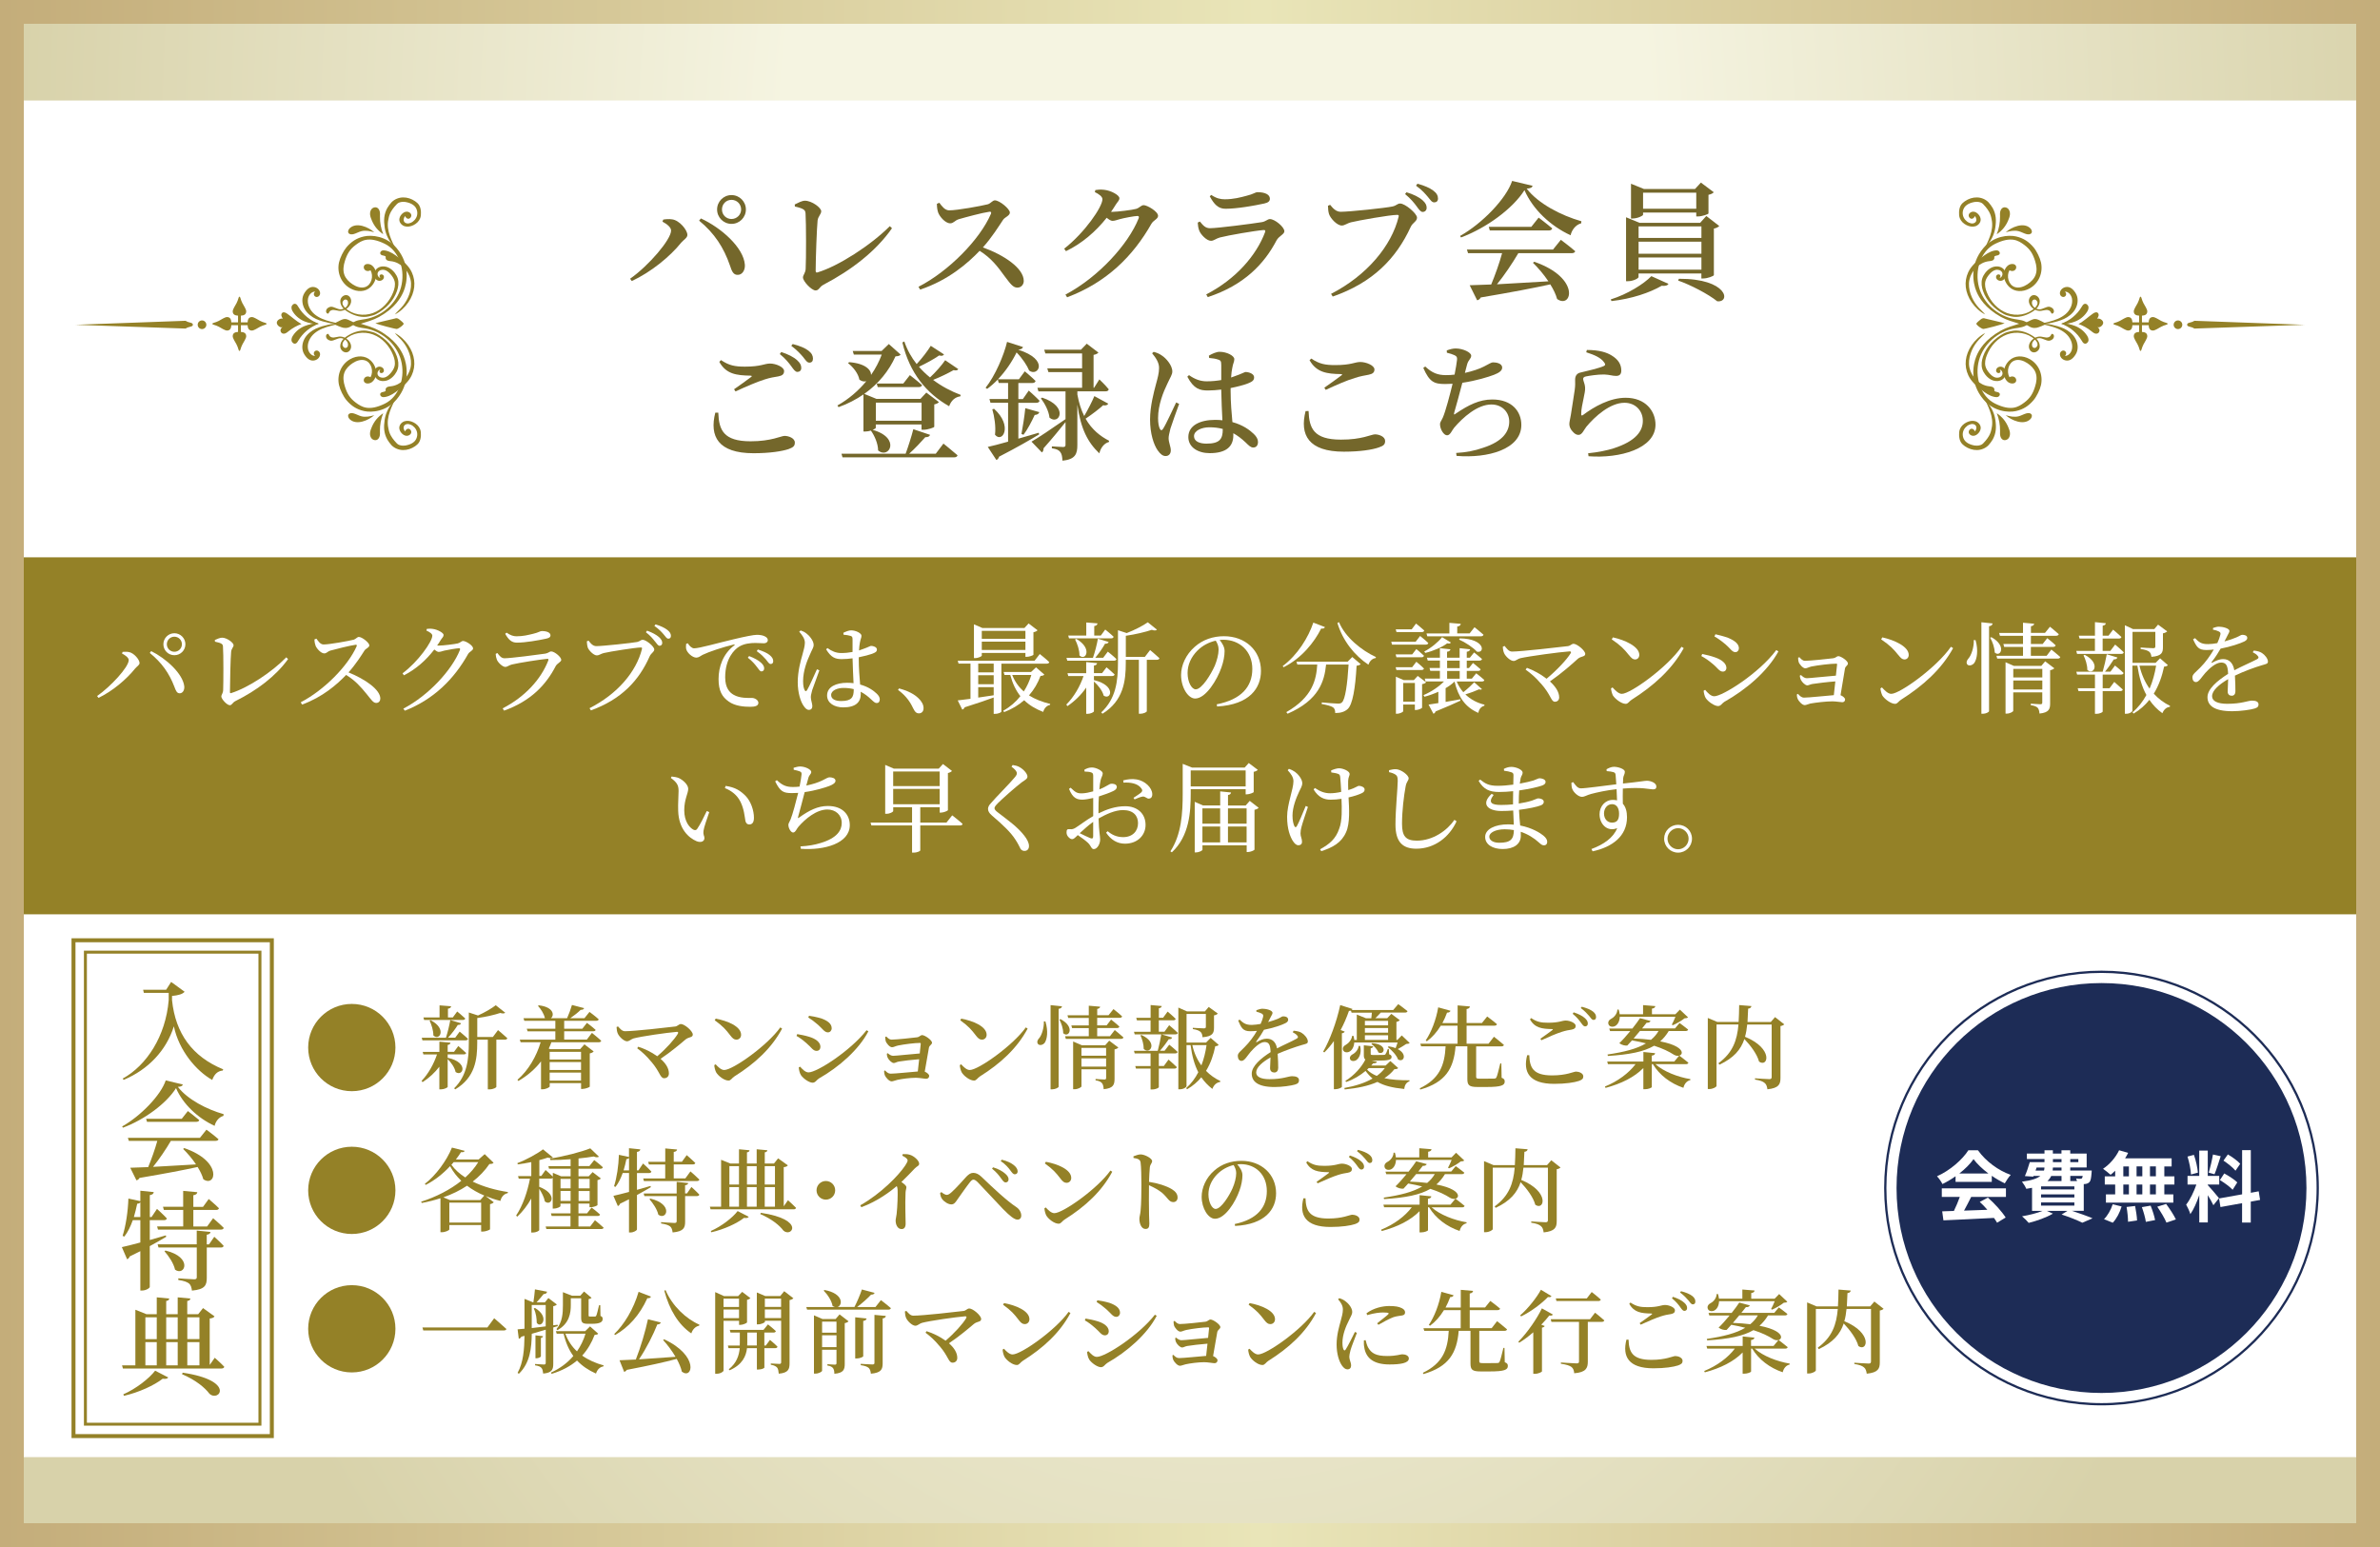 <?xml version="1.0" encoding="UTF-8"?><svg id="_レイヤー_2" xmlns="http://www.w3.org/2000/svg" xmlns:xlink="http://www.w3.org/1999/xlink" viewBox="0 0 600 390"><rect x="0" y="0" width="600" height="390" fill="#333333" stroke="none"/><defs><style>.cls-1{fill:url(#_名称未設定グラデーション_135);}.cls-2{fill:#fff;}.cls-3{fill:#74672b;}.cls-4{fill:#1d2c56;}.cls-5{fill:#948127;}.cls-6{stroke-width:.75px;}.cls-6,.cls-7,.cls-8{fill:none;stroke-miterlimit:10;}.cls-6,.cls-8{stroke:#948127;}.cls-7{stroke:#1d2c56;stroke-width:.57px;}.cls-9{fill:url(#_名称未設定グラデーション_3);}</style><radialGradient id="_名称未設定グラデーション_3" cx="2927.68" cy="-118.41" fx="2927.68" fy="-118.41" r="618.2" gradientTransform="translate(-1127.84 135.31) scale(.49 .79)" gradientUnits="userSpaceOnUse"><stop offset=".36" stop-color="#f5f4e1"/><stop offset="1" stop-color="#d8d2aa"/></radialGradient><linearGradient id="_名称未設定グラデーション_135" x1="0" y1="195" x2="600" y2="195" gradientUnits="userSpaceOnUse"><stop offset="0" stop-color="#c4ad7a"/><stop offset=".53" stop-color="#e9e5b8"/><stop offset="1" stop-color="#c4ad7a"/></linearGradient></defs><g id="_レイヤー_1-2"><g><rect class="cls-9" x="0" y="0" width="600" height="390"/><rect class="cls-2" x="0" y="25.34" width="600" height="342"/><g><circle class="cls-7" cx="529.79" cy="299.5" r="54.51"/><circle class="cls-4" cx="529.79" cy="299.5" r="51.67"/><g><path class="cls-2" d="m492.99,296.54c-1.04.74-2.17,1.41-3.3,1.96-.27-.57-.88-1.45-1.37-1.96,3.32-1.47,6.43-4.24,7.9-6.55h2.42c2.07,2.87,5.18,5.1,8.27,6.2-.59.61-1.09,1.45-1.5,2.13-1.08-.51-2.21-1.15-3.28-1.9v1.54h-9.13v-1.43Zm-3.46,3.05h16.17v2.15h-8.76c-.57,1.15-1.21,2.37-1.8,3.46,1.88-.06,3.89-.14,5.88-.21-.61-.7-1.27-1.41-1.92-1.99l2.05-1.08c1.74,1.53,3.56,3.56,4.48,5.02l-2.17,1.31c-.2-.37-.47-.78-.78-1.21-4.59.25-9.42.45-12.74.61l-.31-2.27,2.95-.1c.53-1.09,1.08-2.38,1.49-3.54h-4.54v-2.15Zm11.75-3.75c-1.5-1.13-2.85-2.4-3.75-3.62-.84,1.19-2.09,2.46-3.58,3.62h7.33Z"/><path class="cls-2" d="m522.37,305.26c1.88.61,3.93,1.35,5.16,1.88l-2.58,1.11c-1.15-.59-3.19-1.41-5.22-2.07l1.49-.92h-5.22l1.54.7c-1.62.96-4.1,1.84-6.1,2.33-.37-.45-1.19-1.27-1.68-1.66,1.82-.31,3.81-.8,5.18-1.37h-2.66v-5.81c-.45.1-.92.18-1.45.25-.2-.49-.74-1.37-1.09-1.8,2.42-.31,3.83-.8,4.63-1.45h-1.72l-.06.18-2.11-.14c.43-.96.9-2.37,1.23-3.52h3.71v-.78h-4.44v-1.37h4.44v-.84h2.11v.84h2.17v-.84h2.21v.84h4.14v3.5h-4.14v.76h5.42s-.02.39-.04.61c-.1,1.27-.21,1.97-.55,2.33-.29.29-.72.45-1.13.47-.08,0-.18.02-.29.02v6.74h-2.95Zm-9.21-10.16h2.13c.08-.23.12-.49.12-.76h-1.99l-.25.76Zm9.79,3.99h-8.4v.76h8.4v-.76Zm0,2.01h-8.4v.78h8.4v-.78Zm-8.4,2.83h8.4v-.8h-8.4v.8Zm2.56-7.47c-.22.47-.53.9-.96,1.29h3.56v-1.29h-2.6Zm2.6-2.13h-2.17c-.02.25-.04.51-.06.76h2.23v-.76Zm-2.17-1.35h2.17v-.78h-2.17v.78Zm4.38-.78v.78h2.03v-.78h-2.03Zm0,4.26v1.29h1.7c-.06-.23-.16-.47-.23-.65.45.06.86.08,1.07.06.18,0,.29,0,.41-.14.08-.1.14-.27.18-.57h-3.13Z"/><path class="cls-2" d="m533.23,295.15c-.39.37-.76.72-1.15,1.02-.43-.41-1.37-1.15-1.9-1.52,1.64-1.08,3.19-2.85,4.05-4.67l2.27.66c-.22.47-.47.92-.76,1.37h11.73v2.05h-1.84v2.5h2.54v2.07h-2.54v2.48h2.27v2.07h-16.99v-2.07h2.33v-2.48h-2.62v-2.07h2.62v-1.41Zm-2.81,12.2c.86-.82,1.74-2.33,2.19-3.75l2.25.55c-.43,1.49-1.27,3.09-2.23,4.1l-2.21-.9Zm4.87-10.79h1.41v-2.5h-1.41v2.5Zm0,4.55h1.41v-2.48h-1.41v2.48Zm2.97,2.91c.23,1.19.47,2.74.49,3.66l-2.27.33c0-.94-.16-2.54-.37-3.73l2.15-.25Zm1.82-7.47v-2.5h-1.45v2.5h1.45Zm-1.45,2.07v2.48h1.45v-2.48h-1.45Zm3.54,5.32c.47,1.15.96,2.68,1.13,3.64l-2.33.45c-.12-.94-.57-2.52-1-3.71l2.19-.37Zm1.33-9.89h-1.49v2.5h1.49v-2.5Zm0,4.57h-1.49v2.48h1.49v-2.48Zm2.58,4.89c.88,1.19,1.97,2.83,2.46,3.91l-2.38.8c-.41-1.04-1.45-2.76-2.31-4.01l2.23-.7Z"/><path class="cls-2" d="m558,303.85c-.29-.63-.84-1.64-1.41-2.54v6.86h-2.15v-6.9c-.63,1.82-1.41,3.64-2.25,4.81-.2-.7-.7-1.76-1.06-2.4.98-1.19,1.97-3.28,2.58-5.06h-2.23v-2.17h2.95v-6.39h2.15v6.39h2.89v2.17h-2.89v.14c.57.57,2.42,2.76,2.83,3.3l-1.43,1.8Zm-5.65-7.76c-.04-1.21-.43-3.11-.88-4.52l1.62-.43c.51,1.41.9,3.26,1,4.48l-1.74.47Zm7.49-4.61c-.51,1.56-1.08,3.42-1.56,4.55l-1.47-.41c.39-1.23.86-3.21,1.08-4.57l1.95.43Zm7.58,11.45v5.28h-2.19v-4.89l-5.45.98-.35-2.17,5.81-1.04v-11.14h2.19v10.75l1.99-.37.35,2.17-2.35.43Zm-6.68-7.1c1.13.61,2.58,1.54,3.28,2.25l-1.17,1.86c-.65-.72-2.07-1.76-3.21-2.44l1.09-1.66Zm2.83-.7c-.61-.76-1.95-1.82-3.03-2.54l1.11-1.56c1.09.64,2.48,1.64,3.11,2.36l-1.19,1.74Z"/></g></g><g><path class="cls-5" d="m113.57,262.86c-.02.27-.21.5-.71.57v1.74h1.6l1.07-1.46s1.23,1.03,1.99,1.76c-.07.23-.3.34-.59.34h-4.07v.92l.07-.05c5.37,1.19,3.75,4.89,1.92,3.57-.21-1.12-1.12-2.42-1.99-3.25v6.99c0,.21-.94.64-1.69.64h-.41v-5.71c-1.14,1.49-2.56,2.81-4.23,3.89l-.25-.32c1.74-1.81,3.08-4.27,3.89-6.67h-3.43l-.18-.64h4.21v-2.58l2.81.27Zm2.67-4.89c-.09.25-.34.46-.82.41-.59.96-1.53,2.22-2.47,3.22h1.81l1.12-1.53s1.33,1.07,2.1,1.83c-.07.25-.3.37-.62.37h-10.86l-.18-.66h6.1c.43-1.3.87-3.13,1.1-4.46l2.72.82Zm-2.51-4.3c-.05.32-.23.53-.8.62v2.2h1.23l1.1-1.49s1.28,1.03,2.03,1.76c-.07.25-.27.37-.59.37h-9.78l-.18-.64h4.07v-3.04l2.93.23Zm-4.48,7.34c.02-1.21-.48-2.7-.94-3.7l.27-.11c4.21,2.19,2.17,5.37.66,3.82Zm18.13-5.71c-.23.23-.64.25-1.28.07-1.44.48-3.68,1.01-5.78,1.28v4.78h3.93l1.3-1.74s1.46,1.21,2.35,2.04c-.07.25-.3.37-.62.37h-2.15v11.89c0,.16-.69.64-1.78.64h-.37v-12.53h-2.67v.78c0,4.14-.5,8.75-5.55,11.75l-.27-.27c3.25-3.2,3.7-7.25,3.7-11.52v-7.59l2.31.75c1.71-.75,3.52-1.83,4.48-2.58l2.4,1.9Z"/><path class="cls-5" d="m147.26,254.15c-.09.27-.37.46-.87.43-.64.64-1.65,1.44-2.61,2.1h3.57l1.26-1.58s1.46,1.07,2.33,1.87c-.07.25-.3.37-.62.37h-8.09v2.01h4.57l1.17-1.49s1.37,1.01,2.19,1.78c-.07.25-.3.34-.62.34h-7.31v2.1h5.71l1.28-1.69s1.49,1.17,2.35,1.99c-.07.25-.3.37-.62.37h-11.95c-.18.55-.41,1.07-.66,1.6l.37.14h7.54l1.08-1.21,2.33,1.78c-.16.21-.5.41-.98.5v8.39c-.05.14-1.12.57-1.85.57h-.34v-1.46h-7.91v.82c0,.23-.94.73-1.87.73h-.32v-7.04c-1.49,1.94-3.41,3.61-5.71,4.94l-.23-.3c2.79-2.4,4.8-5.96,5.85-9.46h-5.05l-.21-.66h8.96v-2.1h-6.99l-.21-.64h7.2v-2.01h-7.82l-.21-.66h5.46l-.07-.04c-.23-1.08-1.03-2.31-1.74-3.06l.21-.14c3.79.43,3.98,2.56,3.04,3.25h4.09c.46-1.01.94-2.35,1.23-3.34l3.06.8Zm-.78,12.96v-1.94h-7.91v1.94h7.91Zm-7.91,2.63h7.91v-1.99h-7.91v1.99Zm0,2.67h7.91v-2.01h-7.91v2.01Z"/><path class="cls-5" d="m164.16,267.63c-1.21-1.49-2.45-2.56-3.52-3.36l.25-.39c1.6.5,3.36,1.35,4.8,2.4,2.24-1.9,4.32-4.21,5.19-5.67.18-.32.07-.5-.25-.48-2.51.21-8.89,1.12-10.88,1.65-.57.14-1.1.73-1.67.73-.8,0-2.01-1.17-2.35-1.99-.16-.37-.27-.91-.3-1.6l.37-.16c.57.62,1,1.21,1.78,1.21,2.38,0,10.61-.94,12.66-1.19.57-.07.92-.62,1.42-.62.91,0,2.99,1.76,2.99,2.65,0,.8-.96.55-1.81,1.23-1.39,1.17-3.63,3.09-6.31,4.89,1.26,1.1,2.1,2.35,2.1,3.68,0,.78-.53,1.21-1.19,1.21-1.05,0-1.01-1.58-3.29-4.21Z"/><path class="cls-5" d="m180.55,270.35c-.25-.46-.46-1.28-.48-1.83l.34-.21c.59.64,1.37,1.44,2.17,1.44,2.15,0,10.86-6.15,14.13-10.74l.46.3c-2.65,4.96-6.86,8.82-12.02,12.05-.62.39-.89,1.05-1.49,1.05-1.14,0-2.63-1.23-3.11-2.06Zm3.52-9.37c-1.1-1.42-1.78-2.24-3.89-3.77l.25-.41c2.9.53,6.4,1.94,6.4,4.07,0,.69-.48,1.23-1.19,1.23-.59,0-.98-.34-1.58-1.12Z"/><path class="cls-5" d="m203.41,263.08c-.98-.87-1.81-1.49-2.61-1.92l.18-.46c1.03.18,1.92.34,3.06.69,1.53.46,2.79,1.33,2.79,2.51,0,.46-.25,1.03-.98,1.03-.91,0-1.33-.94-2.45-1.85Zm-1.49,7.95c-.34-.48-.53-1.46-.55-1.94l.34-.18c.55.59,1.28,1.44,2.12,1.44,2.17,0,10.65-5.51,14.63-10.63l.46.27c-2.4,4.64-7.43,9.03-12.46,11.89-.62.39-.89,1.07-1.6,1.07-.87,0-2.35-1.03-2.95-1.92Zm4.27-12.71c-.85-.75-1.71-1.37-2.42-1.81l.18-.43c.8.11,1.88.3,3.09.66,1.58.57,2.63,1.33,2.63,2.49,0,.55-.39,1.03-.94,1.03-.89,0-1.33-.89-2.54-1.94Z"/><path class="cls-5" d="m223.8,266.7c-.14-.27-.23-.71-.23-1.05l.23-.14c.41.37.89.66,1.35.66.78,0,4.57-.43,6.72-.59l.25-2.45c0-.16-.07-.21-.18-.21-1.3,0-4.02.34-5.55.66-.66.14-1.1.43-1.51.43-.62,0-1.46-1.05-1.6-1.58-.09-.37-.11-.71-.11-1.03l.27-.09c.41.41.8.78,1.3.78,1.23,0,5.49-.46,6.47-.59.62-.09.82-.55,1.28-.55.62,0,2.47,1.23,2.47,1.92,0,.48-.69.66-.78,1.28l-1.05,6.01c.57.23,1.12.71,1.12,1.05,0,.48-.34.75-.75.75-.46,0-1.67-.25-2.63-.25-1.46,0-3.47.27-4.66.53-.53.11-1.05.37-1.44.37-.64,0-1.51-1.03-1.71-1.55-.09-.25-.18-.62-.18-1.07l.23-.14c.46.46.82.82,1.44.82,1.1,0,4.82-.39,6.83-.55l.34-3.09c-1.9.14-4.02.41-5.14.59-.59.11-.89.37-1.26.37-.5,0-1.26-.78-1.51-1.3Z"/><path class="cls-5" d="m242.45,270.35c-.25-.46-.46-1.28-.48-1.83l.34-.21c.59.64,1.37,1.44,2.17,1.44,2.15,0,10.86-6.15,14.13-10.74l.46.3c-2.65,4.96-6.86,8.82-12.02,12.05-.62.39-.89,1.05-1.49,1.05-1.14,0-2.63-1.23-3.11-2.06Zm3.52-9.37c-1.1-1.42-1.78-2.24-3.89-3.77l.25-.41c2.9.53,6.4,1.94,6.4,4.07,0,.69-.48,1.23-1.19,1.23-.59,0-.98-.34-1.58-1.12Z"/><path class="cls-5" d="m263.55,257.51c.75,2.49.43,4.43-.16,5.35-.43.59-1.33.82-1.74.3-.3-.46-.09-1.03.34-1.46.62-.71,1.23-2.56,1.17-4.21l.39.02Zm4.18-3.82c-.07.32-.25.55-.85.64v19.63c0,.23-.85.66-1.62.66h-.41v-21.23l2.88.3Zm.3,6.77c.02-1.12-.48-2.54-.96-3.43l.27-.11c3.84,1.99,2.08,4.89.69,3.54Zm9.33-6.7c-.05.3-.23.5-.75.59v1.58h2.86l1.23-1.53s1.37,1.05,2.19,1.83c-.07.25-.3.37-.62.37h-5.67v1.9h2.38l1.12-1.46s1.33,1.01,2.1,1.76c-.07.25-.3.37-.59.37h-5.01v2.06h3.22l1.21-1.55s1.35,1.07,2.19,1.85c-.07.25-.27.37-.59.37h-13.94l-.18-.66h5.97v-2.06h-4.21l-.18-.66h4.39v-1.9h-5.19l-.18-.66h5.37v-2.42l2.88.25Zm-6.83,8.8l2.24.96h5.85l1.01-1.17,2.31,1.74c-.16.18-.48.37-.96.46v7.41c0,1.51-.32,2.4-2.74,2.63-.05-.69-.16-1.21-.43-1.53-.3-.34-.71-.57-1.62-.71v-.34s1.81.14,2.24.14c.34,0,.43-.14.43-.43v-2.15h-6.22v4.3c0,.23-.89.73-1.76.73h-.34v-12.02Zm2.1,1.62v1.96h6.22v-1.96h-6.22Zm0,4.71h6.22v-2.08h-6.22v2.08Z"/><path class="cls-5" d="m290.07,256.57v-3.2l2.81.25c-.05.27-.23.48-.73.57v2.38h1.07l1.14-1.55s1.28,1.07,2.03,1.83c-.04.25-.3.37-.62.37h-3.63v2.88h1.42l1.19-1.65s1.37,1.14,2.17,1.94c-.05.25-.27.37-.59.37h-3.5l2.67.8c-.09.27-.34.46-.85.43-.55.82-1.37,1.94-2.22,2.9h1.17l1.17-1.53s1.33,1.05,2.1,1.83c-.07.25-.27.37-.59.37h-4.14v3.18h1.26l1.19-1.62s1.3,1.12,2.1,1.9c-.07.25-.3.37-.62.37h-3.93v4.69c-.02.14-.66.57-1.71.57h-.37v-5.26h-3.68l-.18-.64h3.86v-3.18h-4l-.18-.66h5.99c.34-1.23.69-2.93.89-4.14h-6.7l-.18-.66h4.18v-2.88h-3.43l-.18-.64h3.61Zm-1.74,7.86c.02-1.14-.39-2.49-.82-3.41l.27-.09c4.25,1.9,2.13,5.07.55,3.5Zm8.73-10.42l2.17.96h4.53l.96-1.12,2.29,1.67c-.14.18-.48.39-.96.46v3.09c0,1.35-.32,2.22-2.9,2.42-.04-.59-.16-1.05-.5-1.35-.34-.3-.87-.55-1.94-.71v-.32s2.24.14,2.81.14c.37,0,.48-.12.48-.41v-3.22h-4.87v7.22h4.91l1.17-1.19,2.01,1.76c-.14.21-.37.3-.85.34-.43,2.13-1.14,4.28-2.33,6.22,1.05,1.07,2.26,1.92,3.61,2.56l-.04.23c-.89.12-1.6.73-1.97,1.76-1.1-.85-2.01-1.81-2.79-2.93-.94,1.14-2.13,2.17-3.59,3.02l-.23-.3c1.28-1.12,2.29-2.49,3.06-4-.94-1.83-1.58-4.04-1.94-6.83h-1.03v10.33c0,.27-.75.8-1.69.8h-.37v-20.59Zm3.52,9.46c.46,2.03,1.26,3.73,2.29,5.12.64-1.65,1.05-3.38,1.3-5.12h-3.59Z"/><path class="cls-5" d="m312.13,257.28l.39-.23c.85.8,1.46,1.35,3.09,1.33.66-.02,1.42-.11,2.19-.25.32-.71.53-1.3.62-1.74.09-.39.07-.64-.34-.87-.32-.18-.8-.32-1.35-.48v-.37c.5-.18,1.12-.37,1.53-.37.85,0,2.54.34,2.54,1.05,0,.32-.18.48-.41.96l-.69,1.35c.96-.27,1.83-.57,2.4-.8.85-.37,1.05-.64,1.37-.64.69,0,1.28.23,1.28.87,0,.32-.21.62-.73.87-.82.43-2.97,1.19-5.37,1.65-.43.8-1.05,1.76-1.94,2.95-.09.14-.02.25.16.14.75-.46,1.58-.85,2.49-.85,1.42,0,2.31.91,2.58,2.45,1.71-.89,3.77-1.78,4.94-2.45.39-.21.46-.46.14-.8-.23-.3-.69-.59-1.12-.82l.23-.39c1.01.11,1.55.25,2.03.55.71.43,1.55,1.39,1.55,2.17,0,.57-.48.59-1.51.89-1.65.48-4.12,1.35-6.1,2.22.11,1.3.14,2.74.14,3.54,0,.69-.34,1.17-.98,1.17-.57,0-1.07-.32-1.07-1.1,0-.59.09-1.6.11-2.7-2.03,1.14-3.61,2.49-3.61,3.79,0,1.05,1.12,1.69,3.34,1.69,3.41,0,4.73-.75,5.71-.75s1.74.27,1.74,1.01c0,.53-.21.87-1.01,1.1-.92.27-3.2.62-5.14.62-4.37,0-5.76-1.49-5.76-3.38s2.29-3.86,4.75-5.42c-.07-1.83-.39-2.54-1.53-2.54s-2.65,1.49-3.52,2.49c-.82.96-1.51,2.24-2.24,2.26-.64.02-.96-.53-.98-1.28,0-.73.8-1.21,1.74-2.22,1.23-1.23,2.31-2.7,3.09-4.07-.57.05-1.14.09-1.71.09-1.85,0-2.26-.89-3.02-2.7Z"/><path class="cls-5" d="m341.23,261.16c.09.37.16.69.18,1.01h.64v-6.4l2.33.94h1.33l.14-1.42h-5.12l-.16-.53c-.11.07-.3.09-.5.09-.59,1.71-1.3,3.34-2.1,4.82l1.03.39c-.09.21-.3.37-.71.43v13.51c-.02.16-.87.59-1.65.59h-.37v-12.14c-.75,1.07-1.55,2.03-2.4,2.86l-.3-.18c1.67-2.9,3.38-7.45,4.3-11.75l3.09.98c-.05.11-.09.21-.23.27h10.49l1.28-1.49s1.42,1.01,2.33,1.76c-.04.25-.3.37-.62.37h-6.12c-.43.48-.92,1.01-1.37,1.42h2.99l1.05-1.1,2.13,1.6c-.14.16-.46.34-.85.43v4.53h.25l1.1-1.12,1.99,1.9c-.18.18-.41.23-.87.25-.53.37-1.42.91-2.13,1.3,2.49,1.28,1.51,3.45.07,2.61-.37-1.07-1.6-2.38-2.58-3.11l.21-.21c.69.11,1.28.27,1.76.46l.5-1.42h-10.93c-.07,1.12-.55,1.9-1.14,2.26-.53.34-1.42.3-1.67-.32-.21-.59.14-1.1.71-1.37.66-.37,1.49-1.3,1.55-2.24h.37Zm4.46,7.47h3.61l1.21-1.14,1.97,1.76c-.18.23-.41.27-.96.3-.69.89-1.53,1.62-2.51,2.26,1.71.39,3.79.53,6.33.53l-.02.25c-.78.3-1.21.94-1.3,1.94-3.04-.3-5.14-.85-6.77-1.78-2.24,1.01-5.03,1.58-8.25,1.9l-.09-.37c2.72-.48,5.17-1.26,7.11-2.38-.64-.55-1.21-1.17-1.76-1.92-1.33,1.12-2.99,2.15-4.89,2.79l-.21-.27c2.26-1.37,4.18-3.59,5.05-5.39-.32-.21-.39-.59-.39-1.17v-2.42l2.35.25c-.02.25-.25.46-.62.5v1.39c0,.23.05.3.57.3h1.46c.57,0,1.1,0,1.28-.02.18-.02.3-.02.41-.16.14-.18.39-.69.59-1.33h.27l.07,1.33c.48.18.62.37.62.66,0,.71-.69.94-3.41.94h-1.62l1.35.27c-.07.27-.34.41-.98.43l-.48.55Zm-2.79-4.94c.41,1.83-.25,3.06-.98,3.57-.5.32-1.3.32-1.55-.21-.21-.48.09-.96.57-1.23.69-.32,1.51-1.21,1.58-2.15l.39.02Zm7.04-5.19v-1.14h-5.85v1.14h5.85Zm-5.85,1.83h5.85v-1.17h-5.85v1.17Zm5.85,1.83v-1.17h-5.85v1.17h5.85Zm-5.3,7.5c.64.66,1.46,1.17,2.45,1.58.8-.59,1.49-1.23,2.03-1.97h-4.07l-.41.39Zm2.86-4.32c-.27-.78-1.1-1.67-1.78-2.15l.21-.21c4.05.27,3.11,3.13,1.58,2.35Z"/><path class="cls-5" d="m365.67,254.81c-.09.3-.37.48-.87.48-.34.94-.73,1.83-1.17,2.63h3.84v-4.46l3.11.27c-.07.32-.25.55-.85.66v3.52h3.86l1.33-1.65s1.51,1.1,2.47,1.94c-.07.25-.32.37-.64.37h-7.02v4.55h5.53l1.37-1.76s1.55,1.21,2.51,2.06c-.07.25-.3.37-.62.37h-6.38v7.66c0,.37.09.48.82.48h2.01c.82,0,1.49,0,1.78-.02.3-.02.39-.11.53-.37.21-.43.55-1.85.94-3.45h.27l.07,3.61c.64.25.78.5.78.96,0,.94-.85,1.37-4.55,1.37h-2.29c-2.13,0-2.58-.43-2.58-2.04v-8.21h-2.97c-.46,5.55-2.47,9.07-8.91,10.9l-.11-.32c4.96-2.4,6.26-5.76,6.51-10.58h-6.17l-.21-.66h9.39v-4.55h-4.23c-.98,1.62-2.17,2.95-3.5,3.93l-.3-.21c1.37-2.03,2.61-5.12,3.15-8.34l3.06.85Z"/><path class="cls-5" d="m385,266.01h.53c.11,3.09.91,5.1,5.76,5.1,3.68,0,5.42-.96,6.03-.96.73,0,1.83.41,1.83,1.19,0,.59-.25.85-1.12,1.17-1.17.39-3.34.73-6.22.73-6.31,0-7.89-2.99-6.81-7.22Zm6.35-6.33c.21-.16.18-.23-.11-.25-2.49-.05-4.32-.27-5.53-2.45l.3-.32c1.44.96,2.45,1.17,4.27,1.17,2.88,0,3.43-.55,4.46-.55s2.49.62,2.49,1.33c0,.55-.3.82-1.03.96-.69.11-1.46.23-2.45.55-1.26.39-3.34,1.28-5.17,2.13l-.25-.39c1.01-.69,2.29-1.62,3.02-2.17Zm7.18-1.9c-.43-.59-1.03-1.37-2.06-2.2l.25-.37c1.23.41,2.22.89,2.86,1.49.53.48.71.89.71,1.35s-.3.71-.71.71c-.37-.02-.64-.41-1.05-.98Zm2.08-1.67c-.46-.53-.98-1.14-2.1-1.99l.25-.32c1.23.32,2.19.71,2.81,1.19.59.46.8.91.8,1.42,0,.46-.23.71-.64.71s-.66-.43-1.12-1.01Z"/><path class="cls-5" d="m417.26,265.51c-.04.3-.23.53-.85.62v1.49h5.67l1.26-1.51s1.42,1.05,2.31,1.8c-.07.25-.3.37-.62.37h-7.7c2.08,1.87,5.67,3.25,8.82,3.77l-.02.25c-.85.18-1.49.89-1.74,1.94-3.27-1.12-6.01-3.18-7.7-5.97h-.27v5.76c0,.21-.91.57-1.76.57h-.37v-5.35c-2.24,2.29-5.55,3.95-9.53,5.01l-.16-.34c3.27-1.33,6.01-3.38,7.73-5.65h-6.97l-.18-.66h9.12v-2.4l2.97.3Zm-1.14-8.14c-.14.3-.43.5-1.01.46l-1.14,1.44h8.3l1.14-1.37s1.33.94,2.17,1.65c-.07.25-.3.37-.62.37h-4.27c-.62,1.03-1.33,1.88-2.15,2.61,7.82,1.51,5.51,4.6,3.45,3.36-1.21-.78-2.83-1.58-4.98-2.26-2.58,1.51-6.22,2.24-11.66,2.58l-.09-.37c4.18-.62,7.38-1.42,9.69-2.81-1.07-.27-2.24-.53-3.52-.75l-1.19,1.3c-.55.07-1.39-.12-2.01-.59.78-.73,1.81-1.9,2.77-3.06h-5.1l-.21-.64h5.83c.82-1.03,1.53-1.99,1.92-2.61l2.67.71Zm-8.05-2.86c.14.41.21.82.25,1.19h5.9v-2.31l3.09.25c-.05.32-.25.55-.85.64v1.42h5.9l1.14-1.17,2.06,1.94c-.18.18-.43.23-.89.25-.73.59-1.99,1.33-2.95,1.74l-.25-.16c.3-.53.64-1.3.91-1.97h-14.03c-.05,1.17-.53,1.97-1.14,2.31-.59.34-1.49.25-1.71-.43-.21-.62.18-1.14.78-1.44.69-.34,1.46-1.3,1.46-2.26h.34Zm5.37,5.39l-1.6,1.9c1.65.07,3.11.18,4.37.34.78-.64,1.42-1.37,1.92-2.24h-4.69Z"/><path class="cls-5" d="m441.53,253.64c-.05.32-.27.59-.82.64-.05,1.19-.09,2.31-.16,3.36h5.87l1.07-1.23,2.33,1.83c-.16.16-.5.37-.96.43v13.08c0,1.58-.39,2.56-3.29,2.86-.11-.73-.27-1.26-.71-1.6-.43-.37-1.08-.64-2.42-.85v-.32s2.95.21,3.63.21c.43,0,.57-.18.57-.53v-13.24h-6.17c-.11,1.1-.27,2.13-.55,3.09,7.25,2.97,5.81,7.86,3.54,6.26-.5-1.9-2.17-4.09-3.7-5.69-.87,2.63-2.63,4.75-6.29,6.47l-.25-.37c3.61-2.63,4.71-5.78,5.05-9.76h-5.53v15.47c0,.28-.89.8-1.83.8h-.37v-17.92l2.38,1h5.39c.09-1.33.11-2.74.14-4.25l3.06.25Z"/></g><g><path class="cls-5" d="m127.67,335.04c-.07.27-.34.37-.71.37h-20.25l-.21-.75h16.37l1.71-2.33s1.92,1.62,3.09,2.72Z"/><path class="cls-5" d="m137.91,325.67c-.07.37-.37.55-.87.57-.48.62-1.21,1.46-1.78,2.1h2.1l.89-1.1,2.13,1.62c-.14.18-.48.37-.91.43v4.82l1.1-.14.05.34-1.14.34v9.12c0,1.44-.27,2.31-2.54,2.51-.07-.59-.16-1.12-.43-1.42-.27-.32-.73-.53-1.62-.66v-.34s1.85.14,2.26.14c.34,0,.43-.16.43-.46v-8.32l-3.52,1.03c-.05,3.43-.37,7.31-3.25,10.08l-.32-.23c1.46-2.65,1.69-5.99,1.74-9.33l-.8.21c-.11.27-.39.48-.64.53l-.3-2.38,1.74-.16v-7.52l2.15.87h.09c.16-.91.3-2.31.39-3.27l3.06.59Zm-3.86,9.14l3.52-.43v-5.39h-3.52v5.83Zm1.26-1.33c0-.89-.14-2.47-.75-3.59l.3-.16c3.93,2.38,1.46,5.33.46,3.75Zm1.58,3.36c-.02.23-.14.39-.53.46v4.64c0,.16-.62.48-1.1.48h-.27v-5.78l1.9.21Zm10.65-1.26l1.21-1.19,2.06,1.83c-.16.21-.39.27-.91.32-.73,1.92-1.74,3.68-3.13,5.21,1.58,1.12,3.41,1.92,5.42,2.47l-.07.25c-.89.14-1.55.8-1.87,1.81-1.9-.85-3.47-1.9-4.78-3.29-1.67,1.42-3.77,2.56-6.4,3.36l-.18-.32c2.33-1.05,4.21-2.49,5.65-4.18-1.1-1.51-1.92-3.36-2.45-5.62h-1.74l-.21-.64h7.41Zm-5.65-9.83l2.33.91h2.06l.96-1.07,1.9,1.6c-.14.14-.37.25-.75.32v4.09c0,.25.05.3.37.3h1.26c.14,0,.21-.05.3-.23.16-.32.43-1.46.71-2.63h.3l.05,2.7c.5.21.55.43.55.8,0,.75-.71,1.19-2.67,1.19h-1.1c-1.44,0-1.65-.43-1.65-1.65v-4.78h-2.61v1.71c0,1.94-.32,4.64-3.38,6.33l-.23-.27c1.51-1.81,1.62-4.05,1.62-6.04v-3.29Zm5.71,10.47h-5.07c.64,1.78,1.65,3.27,2.93,4.46.94-1.37,1.67-2.86,2.15-4.46Z"/><path class="cls-5" d="m164.11,326.88c-.11.27-.41.46-.91.39-1.97,4.34-4.78,7.38-8.11,9.28l-.25-.23c2.47-2.35,4.89-6.29,6.15-10.65l3.13,1.21Zm2.47,6.51c-.09.3-.34.5-.87.5-1.01,2.54-2.72,5.99-4.62,8.8,2.65-.16,5.87-.39,9.21-.64-.91-1.55-2.06-3.06-3.13-4.23l.27-.18c8.89,4.16,7.16,10.24,4.46,8.16-.23-1.03-.71-2.13-1.3-3.22-2.97.8-6.97,1.69-12.59,2.77-.16.27-.41.43-.66.5l-1.17-2.93c.96-.02,2.38-.09,4.11-.18,1.23-3.11,2.42-7.15,3.06-10.15l3.22.8Zm9.74.57l-.07.25c-.89.18-1.62.87-1.97,1.94-3.2-2.17-5.51-5.88-6.81-10.77l.32-.14c1.67,3.98,5.17,7.25,8.53,8.71Z"/><path class="cls-5" d="m180.3,325.74l2.22,1.01h3.57l1.01-1.07,2.08,1.58c-.14.16-.43.34-.85.43v5.67c-.02.18-1.01.64-1.67.64h-.34v-1.03h-3.91v12.53c0,.3-.78.82-1.74.82h-.37v-20.57Zm2.1,1.65v2.1h3.91v-2.1h-3.91Zm0,4.91h3.91v-2.17h-3.91v2.17Zm4.09,6.9l.02-.78v-2.49h-2.35l-.18-.66h8.5l1.12-1.39s1.23.96,1.99,1.69c-.05.25-.27.37-.59.37h-2.31v3.27h.37l1.05-1.42s1.19.98,1.9,1.71c-.05.25-.27.37-.59.37h-2.72v4.91c0,.11-.62.48-1.55.48h-.34v-5.39h-2.49c-.23,1.99-1.14,4.16-4.39,5.58l-.21-.25c1.99-1.58,2.58-3.47,2.77-5.33h-2.83l-.16-.66h3.02Zm1.9-3.27v2.49l-.02.78h2.42v-3.27h-2.4Zm2.4-10.1l2.15.91h3.75l1.01-1.23,2.31,1.78c-.16.18-.5.39-.96.46v15.89c0,1.55-.3,2.45-2.72,2.67-.07-.69-.16-1.23-.41-1.53-.3-.34-.71-.57-1.6-.73v-.32s1.76.11,2.15.11c.37,0,.46-.14.46-.43v-10.45h-4.09v.25c0,.21-.89.66-1.74.66h-.3v-8.05Zm2.03,1.55v2.1h4.09v-2.1h-4.09Zm0,4.91h4.09v-2.17h-4.09v2.17Z"/><path class="cls-5" d="m211.09,329.49h4.32c.69-1.33,1.44-3.11,1.87-4.41l3.2.85c-.09.27-.34.46-.89.46-.85.91-2.22,2.13-3.5,3.11h4.62l1.37-1.74s1.58,1.19,2.51,2.03c-.07.25-.3.37-.62.37h-20.5l-.21-.66h7.22c-.21-.05-.39-.14-.59-.27-.23-1.35-1.28-2.9-2.24-3.86l.21-.16c4.85.89,4.64,3.93,3.22,4.3Zm-5.9,2.1l2.17.94h3.29l1.01-1.17,2.26,1.74c-.14.18-.5.39-.96.46v10.26c0,1.46-.3,2.31-2.61,2.51-.02-.64-.11-1.12-.34-1.42-.25-.3-.62-.55-1.42-.66v-.34s1.49.12,1.88.12c.34,0,.41-.14.41-.41v-3.34h-3.63v5.28c0,.23-.8.73-1.71.73h-.34v-14.7Zm2.06,1.6v2.77h3.63v-2.77h-3.63Zm0,3.43v2.99h3.63v-2.99h-3.63Zm11.22-4.23c-.05.3-.25.53-.85.62v8.89c0,.18-.87.57-1.65.57h-.37v-10.38l2.86.3Zm4.85-.64c-.05.34-.25.55-.8.62v11.29c0,1.53-.34,2.42-2.97,2.65-.07-.64-.21-1.12-.53-1.44-.37-.32-.92-.55-2.03-.71v-.34s2.45.16,2.93.16c.41,0,.53-.11.53-.43v-12.07l2.88.27Z"/><path class="cls-5" d="m236.85,339.34c-1.21-1.49-2.45-2.56-3.52-3.36l.25-.39c1.6.5,3.36,1.35,4.8,2.4,2.24-1.9,4.32-4.21,5.19-5.67.18-.32.07-.5-.25-.48-2.51.21-8.89,1.12-10.88,1.65-.57.14-1.1.73-1.67.73-.8,0-2.01-1.17-2.35-1.99-.16-.37-.27-.91-.3-1.6l.37-.16c.57.62,1,1.21,1.78,1.21,2.38,0,10.61-.94,12.66-1.19.57-.07.92-.62,1.42-.62.92,0,3,1.76,3,2.65,0,.8-.96.55-1.81,1.23-1.39,1.17-3.63,3.09-6.31,4.89,1.26,1.1,2.1,2.35,2.1,3.68,0,.78-.53,1.21-1.19,1.21-1.05,0-1.01-1.58-3.29-4.21Z"/><path class="cls-5" d="m253.24,342.06c-.25-.46-.46-1.28-.48-1.83l.34-.21c.59.64,1.37,1.44,2.17,1.44,2.15,0,10.86-6.15,14.13-10.74l.46.3c-2.65,4.96-6.86,8.82-12.02,12.05-.62.39-.89,1.05-1.49,1.05-1.14,0-2.63-1.23-3.11-2.06Zm3.52-9.37c-1.1-1.42-1.78-2.24-3.89-3.77l.25-.41c2.9.53,6.4,1.94,6.4,4.07,0,.69-.48,1.23-1.19,1.23-.59,0-.98-.34-1.58-1.12Z"/><path class="cls-5" d="m276.1,334.79c-.98-.87-1.81-1.49-2.61-1.92l.18-.46c1.03.18,1.92.34,3.06.69,1.53.46,2.79,1.33,2.79,2.51,0,.46-.25,1.03-.98,1.03-.91,0-1.33-.94-2.45-1.85Zm-1.49,7.96c-.34-.48-.53-1.46-.55-1.94l.34-.18c.55.59,1.28,1.44,2.12,1.44,2.17,0,10.65-5.51,14.63-10.63l.46.27c-2.4,4.64-7.43,9.03-12.46,11.89-.62.39-.89,1.07-1.6,1.07-.87,0-2.35-1.03-2.95-1.92Zm4.27-12.71c-.85-.75-1.71-1.37-2.42-1.81l.18-.43c.8.11,1.88.3,3.09.66,1.58.57,2.63,1.33,2.63,2.49,0,.55-.39,1.03-.94,1.03-.89,0-1.33-.89-2.54-1.94Z"/><path class="cls-5" d="m296.49,338.4c-.14-.27-.23-.71-.23-1.05l.23-.14c.41.37.89.66,1.35.66.78,0,4.57-.43,6.72-.59l.25-2.45c0-.16-.07-.21-.18-.21-1.3,0-4.02.34-5.55.66-.66.14-1.1.43-1.51.43-.62,0-1.46-1.05-1.6-1.58-.09-.37-.11-.71-.11-1.03l.27-.09c.41.41.8.78,1.3.78,1.23,0,5.49-.46,6.47-.59.62-.09.82-.55,1.28-.55.62,0,2.47,1.23,2.47,1.92,0,.48-.69.66-.78,1.28l-1.05,6.01c.57.23,1.12.71,1.12,1.05,0,.48-.34.75-.75.75-.46,0-1.67-.25-2.63-.25-1.46,0-3.47.27-4.66.53-.53.11-1.05.37-1.44.37-.64,0-1.51-1.03-1.71-1.55-.09-.25-.18-.62-.18-1.07l.23-.14c.46.46.82.82,1.44.82,1.1,0,4.82-.39,6.83-.55l.34-3.08c-1.9.14-4.02.41-5.14.59-.59.11-.89.37-1.26.37-.5,0-1.26-.78-1.51-1.3Z"/><path class="cls-5" d="m315.15,342.06c-.25-.46-.46-1.28-.48-1.83l.34-.21c.59.64,1.37,1.44,2.17,1.44,2.15,0,10.86-6.15,14.13-10.74l.46.3c-2.65,4.96-6.86,8.82-12.02,12.05-.62.39-.89,1.05-1.49,1.05-1.14,0-2.63-1.23-3.11-2.06Zm3.52-9.37c-1.1-1.42-1.78-2.24-3.89-3.77l.25-.41c2.9.53,6.4,1.94,6.4,4.07,0,.69-.48,1.23-1.19,1.23-.59,0-.98-.34-1.58-1.12Z"/><path class="cls-5" d="m338.33,344.28c-.75-1.05-1.37-2.97-1.37-5.35s.66-4.55,1.03-5.92c.3-1.1.55-1.99.55-2.88.02-.96-.55-1.85-1.21-2.58l.3-.27c.62.18,1.05.39,1.51.73.62.43,1.76,1.6,1.76,2.74,0,.57-.32,1.03-.87,2.19-.73,1.44-1.6,3.52-1.6,5.58,0,.91.14,1.39.27,1.67.14.32.34.34.55.02.55-.82,1.76-3.29,2.33-4.43l.5.23c-.46,1.23-1.37,3.47-1.6,4.32-.21.82-.32,1.35-.32,1.71,0,.75.46,1.51.46,2.15s-.32,1.03-.94,1.03c-.5,0-.96-.39-1.35-.94Zm5.65-4.39c-.16-.69-.18-1.39-.14-1.97l.43-.07c.14.55.34,1.33.62,1.83.85,1.49,1.99,2.17,4.82,2.17,2.38,0,3.29-.43,3.79-.43.82,0,1.67.34,1.67,1.05,0,1.21-2.24,1.51-4.87,1.51-4,0-5.85-1.58-6.33-4.09Zm5.97-8.53c.25-.27.32-.48-1.3-.48-.78,0-2.06.11-3.98.66l-.18-.46c1.78-1.33,4.07-1.83,5.71-1.83,1.55,0,2.47.16,3.22.55.62.3.8.71.8,1.05,0,.46-.23.69-.75.78-.64.11-1.35.16-2.19.43-1.03.39-2.58,1.21-3.77,1.92l-.34-.37c1.01-.8,2.38-1.85,2.79-2.26Z"/><path class="cls-5" d="m366.46,326.52c-.09.3-.37.48-.87.48-.34.94-.73,1.83-1.17,2.63h3.84v-4.46l3.11.27c-.07.32-.25.55-.85.66v3.52h3.86l1.33-1.65s1.51,1.1,2.47,1.94c-.07.25-.32.37-.64.37h-7.02v4.55h5.53l1.37-1.76s1.55,1.21,2.51,2.06c-.07.25-.3.37-.62.37h-6.38v7.66c0,.37.09.48.82.48h2.01c.82,0,1.49,0,1.78-.02.3-.02.39-.11.53-.37.21-.43.55-1.85.94-3.45h.27l.07,3.61c.64.25.78.5.78.96,0,.94-.85,1.37-4.55,1.37h-2.29c-2.13,0-2.58-.43-2.58-2.03v-8.21h-2.97c-.46,5.55-2.47,9.07-8.91,10.9l-.11-.32c4.96-2.4,6.26-5.76,6.51-10.58h-6.17l-.21-.66h9.39v-4.55h-4.23c-.98,1.62-2.17,2.95-3.5,3.93l-.3-.21c1.37-2.04,2.61-5.12,3.15-8.34l3.06.85Z"/><path class="cls-5" d="m391.47,331.39c-.11.23-.32.34-.89.25-.55.71-1.23,1.51-2.03,2.31l.87.34c-.07.18-.3.34-.69.41v11.02c-.04.18-.94.62-1.78.62h-.41v-10.47c-1.1.96-2.31,1.88-3.54,2.63l-.23-.25c2.38-2.38,4.8-6.01,5.94-8.41l2.77,1.55Zm-.34-4.64c-.14.23-.37.32-.89.23-1.53,1.58-4.11,3.59-6.77,4.89l-.23-.27c2.06-1.78,4.21-4.57,5.23-6.45l2.65,1.6Zm9.71,5.83l1.28-1.65s1.46,1.14,2.33,1.94c-.07.25-.3.37-.62.37h-3.54v10.06c0,1.55-.43,2.67-3.43,2.9-.05-.71-.25-1.26-.71-1.6-.46-.32-1.17-.59-2.65-.8v-.32s3.34.23,3.98.23c.46,0,.59-.16.59-.48v-9.99h-6.95l-.18-.66h9.9Zm-.8-5.26l1.23-1.6s1.44,1.1,2.29,1.9c-.07.25-.3.37-.62.37h-10.56l-.16-.66h7.82Z"/><path class="cls-5" d="m410.03,337.72h.53c.11,3.09.91,5.1,5.76,5.1,3.68,0,5.42-.96,6.03-.96.73,0,1.83.41,1.83,1.19,0,.59-.25.85-1.12,1.17-1.17.39-3.34.73-6.22.73-6.31,0-7.89-2.99-6.81-7.22Zm6.35-6.33c.21-.16.18-.23-.11-.25-2.49-.04-4.32-.27-5.53-2.45l.3-.32c1.44.96,2.45,1.17,4.27,1.17,2.88,0,3.43-.55,4.46-.55s2.49.62,2.49,1.33c0,.55-.3.82-1.03.96-.69.11-1.46.23-2.45.55-1.26.39-3.34,1.28-5.17,2.12l-.25-.39c1.01-.69,2.29-1.62,3.02-2.17Zm7.18-1.9c-.43-.59-1.03-1.37-2.06-2.19l.25-.37c1.23.41,2.22.89,2.86,1.49.53.48.71.89.71,1.35s-.3.71-.71.71c-.37-.02-.64-.41-1.05-.98Zm2.08-1.67c-.46-.53-.98-1.14-2.1-1.99l.25-.32c1.23.32,2.19.71,2.81,1.19.59.46.8.91.8,1.42,0,.46-.23.71-.64.71s-.66-.43-1.12-1.01Z"/><path class="cls-5" d="m442.29,337.21c-.04.3-.23.53-.85.62v1.49h5.67l1.26-1.51s1.42,1.05,2.31,1.81c-.07.25-.3.37-.62.37h-7.7c2.08,1.87,5.67,3.25,8.82,3.77l-.02.25c-.85.18-1.49.89-1.74,1.94-3.27-1.12-6.01-3.18-7.7-5.97h-.27v5.76c0,.21-.91.57-1.76.57h-.37v-5.35c-2.24,2.29-5.55,3.95-9.53,5.01l-.16-.34c3.27-1.33,6.01-3.38,7.73-5.65h-6.97l-.18-.66h9.12v-2.4l2.97.3Zm-1.14-8.14c-.14.3-.43.5-1.01.46l-1.14,1.44h8.3l1.14-1.37s1.33.94,2.17,1.65c-.07.25-.3.37-.62.37h-4.27c-.62,1.03-1.33,1.87-2.15,2.61,7.82,1.51,5.51,4.59,3.45,3.36-1.21-.78-2.83-1.58-4.98-2.26-2.58,1.51-6.22,2.24-11.66,2.58l-.09-.37c4.18-.62,7.38-1.42,9.69-2.81-1.07-.27-2.24-.53-3.52-.75l-1.19,1.3c-.55.07-1.39-.11-2.01-.59.78-.73,1.81-1.9,2.77-3.06h-5.1l-.21-.64h5.83c.82-1.03,1.53-1.99,1.92-2.61l2.67.71Zm-8.05-2.86c.14.41.21.82.25,1.19h5.9v-2.31l3.09.25c-.05.32-.25.55-.85.64v1.42h5.9l1.14-1.17,2.06,1.94c-.18.18-.43.23-.89.25-.73.59-1.99,1.33-2.95,1.74l-.25-.16c.3-.53.64-1.3.91-1.96h-14.03c-.05,1.17-.53,1.96-1.14,2.31-.59.34-1.49.25-1.71-.43-.21-.62.18-1.14.78-1.44.69-.34,1.46-1.3,1.46-2.26h.34Zm5.37,5.39l-1.6,1.9c1.65.07,3.11.18,4.37.34.78-.64,1.42-1.37,1.92-2.24h-4.69Z"/><path class="cls-5" d="m466.57,325.35c-.05.32-.27.59-.82.64-.05,1.19-.09,2.31-.16,3.36h5.87l1.07-1.23,2.33,1.83c-.16.16-.5.37-.96.43v13.07c0,1.58-.39,2.56-3.29,2.86-.11-.73-.27-1.26-.71-1.6-.43-.37-1.08-.64-2.42-.85v-.32s2.95.21,3.63.21c.43,0,.57-.18.57-.53v-13.23h-6.17c-.11,1.1-.27,2.13-.55,3.09,7.25,2.97,5.81,7.86,3.54,6.26-.5-1.9-2.17-4.09-3.7-5.69-.87,2.63-2.63,4.75-6.29,6.47l-.25-.37c3.61-2.63,4.71-5.78,5.05-9.76h-5.53v15.47c0,.27-.89.8-1.83.8h-.37v-17.92l2.38,1.01h5.39c.09-1.33.11-2.74.14-4.25l3.06.25Z"/></g><g><g><path class="cls-5" d="m43.15,247.55l3.39,2.47c-.49.6-1.63.92-3.17,1.06v1.08c.87,8.37,5.1,14.23,12.9,17.42l-.11.3c-1.33.13-2.14.95-2.66,2.38-4.01-2.28-8.37-7.37-9.67-13.52-1.9,6.07-6.45,10.89-12.66,13.5l-.24-.33c5.99-3.28,10.84-10.65,11.6-19.78v-1.82h-6.26l-.19-.79h5.8l1.27-1.98Z"/><path class="cls-5" d="m30.99,284.3l-.19-.33c4.69-2.63,9.76-7.89,10.98-11.6l4.31,1.03c-.08.38-.43.54-1.25.6,2.44,3.17,7.26,5.66,11.54,6.88l-.05.43c-1.22.33-2,1.49-2.22,2.52-4.25-1.95-8-5.5-9.73-9.51-2.44,3.88-7.99,7.97-13.39,9.97Zm6.37,9.92c.81-1.95,1.76-4.61,2.3-6.61h-7.18l-.24-.76h18.16l1.65-2.06s1.9,1.41,3.04,2.41c-.08.27-.35.41-.76.41h-11.25c-1.27,2.17-2.98,4.69-4.5,6.56,3.06-.16,6.83-.38,10.84-.62-.98-1.46-2.17-2.84-3.25-3.9l.27-.22c9.89,3.42,7.91,10.03,4.82,7.86-.27-.98-.79-2.06-1.44-3.09-3.47.76-8.1,1.65-14.66,2.76-.16.33-.46.54-.76.6l-1.57-3.17c1.08-.03,2.63-.08,4.53-.16Zm8.46-12.17l1.54-1.95s1.76,1.33,2.87,2.28c-.08.3-.35.43-.73.43h-12.44l-.22-.76h8.97Z"/><path class="cls-5" d="m35.38,313.24v-5.64h-1.9c-.57,1.6-1.27,3.04-2.14,4.15l-.43-.19c.81-2.55,1.35-6.1,1.46-9.4l3.01.65v-2.63l3.39.35c-.08.38-.27.65-1,.76v5.53h.43l1.38-2.06s1.57,1.41,2.49,2.41c-.08.3-.35.43-.73.43h-3.58v5.01l4.04-1.17.11.35c-1.08.65-2.47,1.44-4.15,2.36v10.27c0,.33-1,.92-1.92.92h-.46v-9.92l-2.68,1.33c-.11.33-.35.6-.65.71l-1.33-3.06c.95-.19,2.63-.62,4.66-1.17Zm-.79-9.78c-.24,1.14-.52,2.28-.84,3.36h1.63v-3.74c-.11.22-.38.35-.79.38Zm15.15-2.9c-.05.38-.3.65-1,.76v2.93h2.44l1.44-1.98s1.63,1.38,2.58,2.33c-.08.3-.35.43-.71.43h-5.75v4.17h3.47l1.52-2.09s1.71,1.46,2.68,2.44c-.08.3-.35.43-.73.43h-15.85l-.22-.79h6.58v-4.17h-4.88l-.22-.79h5.09v-4.01l3.55.33Zm3.33,10.03c-.08.38-.33.6-.95.68v2.44h.57l1.33-1.92s1.52,1.36,2.36,2.28c-.05.3-.32.43-.7.43h-3.55v7.64c0,1.84-.43,2.93-3.74,3.22-.11-.79-.27-1.38-.73-1.79-.51-.38-1.25-.68-2.71-.89v-.41s3.39.24,4.01.24c.49,0,.65-.16.65-.54v-7.48h-9.65l-.22-.79h9.86v-3.47l3.47.35Zm-8.94,9.49c-.35-1.6-1.6-3.44-2.66-4.63l.24-.19c7.02,1.68,4.88,6.61,2.41,4.82Z"/><path class="cls-5" d="m34.16,330.2l2.76,1.11h2.6v-4.25l3.14.3c-.03.33-.22.54-.76.62v3.33h2.9v-4.25l3.2.3c-.05.33-.24.54-.79.62v3.33h2.76l1.22-1.54,2.9,2.09c-.19.3-.52.46-1.22.54v11.71l1.27-1.82s1.54,1.35,2.41,2.28c-.08.3-.35.43-.71.43h-24.85l-.22-.79h3.36v-14.01Zm8.26,17.05c-.19.33-.65.43-1.41.33-2.17,1.68-5.91,3.41-9.76,4.31l-.16-.38c3.22-1.41,6.53-4.01,8.02-5.96l3.31,1.71Zm-5.77-15.15v5.5h2.87v-5.5h-2.87Zm2.87,6.26h-2.87v5.85h2.87v-5.85Zm2.38-.76h2.9v-5.5h-2.9v5.5Zm2.9,6.61v-5.85h-2.9v5.85h2.9Zm8,7.15c-1.14-1.52-3.42-3.44-6.91-4.93l.16-.38c13.5,2.01,9.16,7.53,6.75,5.31Zm-5.58-13.77h3.06v-5.5h-3.06v5.5Zm3.06,6.61v-5.85h-3.06v5.85h3.06Z"/></g><rect class="cls-8" x="18.53" y="237.04" width="50" height="125"/><rect class="cls-6" x="-15.97" y="277.54" width="119" height="44" transform="translate(343.07 256.01) rotate(90)"/></g><circle class="cls-5" cx="88.69" cy="264.09" r="11"/><g><path class="cls-5" d="m117.14,290.14c-.11.25-.3.37-.92.32-.39.62-.82,1.23-1.3,1.85h5.74l1.53-1.35,2.24,2.17c-.18.23-.43.3-1.05.32-1.12,1.65-2.54,3.13-4.21,4.43,2.65,1.3,5.81,2.17,8.87,2.63l-.02.27c-.96.21-1.6.89-1.87,1.97-1.28-.32-2.51-.73-3.7-1.21l2.03,1.55c-.14.18-.48.39-.94.48v6.35c-.05.14-1.14.57-1.87.57h-.37v-1.65h-8.02v1.1c0,.21-.98.71-1.9.71h-.34v-8.57c-1.49.48-3.04.89-4.71,1.19l-.16-.32c3.82-1.21,7.34-3.04,10.13-5.26-1.12-1.07-2.08-2.29-2.83-3.7-1.76,1.9-3.91,3.61-6.15,4.73l-.21-.27c2.74-2.08,5.53-5.88,6.83-9.14l3.2.82Zm4.94,11.25c-1.58-.66-3.04-1.49-4.34-2.47-1.76,1.17-3.75,2.15-5.97,2.93l1.65.69h7.66l1.01-1.14Zm-.78,6.81v-5.01h-8.02v5.01h8.02Zm-6.93-15.22l-.57.66c.89,1.23,2.08,2.31,3.5,3.2,1.33-1.19,2.42-2.49,3.27-3.86h-6.19Z"/><path class="cls-5" d="m139.42,291.76c-.23.23-.69.27-1.33.07-.59.21-1.33.43-2.12.64v3.98h.5l1.07-1.49s1.1.94,1.83,1.67v-.96l2.08.87h2.4v-1.9h-5.44l-.16-.66h5.6v-1.74c-1.69.14-3.45.21-5.1.21l-.07-.37c3.47-.53,7.86-1.67,10.13-2.58l2.19,2.1c-.25.18-.71.23-1.33-.05-1.07.18-2.4.37-3.82.5v1.92h2.74l1.21-1.51s1.37,1.03,2.19,1.81c-.07.25-.3.37-.62.37h-5.53v1.9h2.58l.98-1.05,2.08,1.6c-.14.16-.43.34-.85.41v6.29c-.02.16-1.03.55-1.69.55h-.32v-.91h-2.79v2.45h2.17l1.14-1.46s1.33,1.01,2.13,1.76c-.05.25-.3.37-.59.37h-4.85v2.65h2.95l1.21-1.58s1.37,1.1,2.19,1.88c-.07.23-.3.34-.59.34h-13.85l-.18-.64h6.26v-2.65h-4.75l-.18-.66h4.94v-2.45h-2.54v.62c0,.18-.85.62-1.65.62h-.3v-7.77c-.09.16-.27.23-.5.23h-2.9v2.06c4.8,1.83,3.04,5.05,1.42,3.68-.18-1.03-.82-2.26-1.42-3.18v10.4c0,.16-.66.62-1.67.62h-.34v-8.57c-.94,1.69-2.1,3.22-3.52,4.57l-.3-.27c1.71-2.56,2.86-6.01,3.5-9.3h-2.83l-.18-.66h3.34v-3.52c-1.12.23-2.31.43-3.41.57l-.09-.32c2.29-.85,5.07-2.4,6.45-3.47l2.51,2.06Zm4.43,5.44h-2.54v2.38h2.54v-2.38Zm-2.54,3.04v2.51h2.54v-2.51h-2.54Zm7.34-.66v-2.38h-2.79v2.38h2.79Zm-2.79,3.18h2.79v-2.51h-2.79v2.51Z"/><path class="cls-5" d="m158.58,300.47v-4.75h-1.6c-.48,1.35-1.07,2.56-1.81,3.5l-.37-.16c.69-2.15,1.14-5.14,1.23-7.93l2.54.55v-2.22l2.86.3c-.07.32-.23.55-.85.64v4.66h.37l1.17-1.74s1.33,1.19,2.1,2.04c-.07.25-.3.37-.62.37h-3.02v4.23l3.41-.98.09.3c-.91.55-2.08,1.21-3.5,1.99v8.66c0,.27-.85.78-1.62.78h-.39v-8.37l-2.26,1.12c-.09.27-.3.5-.55.59l-1.12-2.58c.8-.16,2.22-.53,3.93-.98Zm-.66-8.25c-.21.96-.43,1.92-.71,2.83h1.37v-3.15c-.09.18-.32.3-.66.32Zm12.78-2.45c-.05.32-.25.55-.85.64v2.47h2.06l1.21-1.67s1.37,1.17,2.17,1.97c-.07.25-.3.37-.59.37h-4.85v3.52h2.93l1.28-1.76s1.44,1.23,2.26,2.06c-.07.25-.3.37-.62.37h-13.37l-.18-.66h5.55v-3.52h-4.11l-.18-.66h4.3v-3.38l2.99.27Zm2.81,8.46c-.07.32-.27.5-.8.57v2.06h.48l1.12-1.62s1.28,1.14,1.99,1.92c-.05.25-.27.37-.59.37h-2.99v6.45c0,1.55-.37,2.47-3.15,2.72-.09-.66-.23-1.17-.62-1.51-.43-.32-1.05-.57-2.29-.75v-.34s2.86.21,3.38.21c.41,0,.55-.14.55-.46v-6.31h-8.14l-.18-.66h8.32v-2.93l2.93.3Zm-7.54,8c-.3-1.35-1.35-2.9-2.24-3.91l.21-.16c5.92,1.42,4.11,5.58,2.03,4.07Z"/><path class="cls-5" d="m181.78,292.38l2.33.94h2.19v-3.59l2.65.25c-.02.27-.18.46-.64.53v2.81h2.45v-3.59l2.7.25c-.05.27-.21.46-.66.53v2.81h2.33l1.03-1.3,2.45,1.76c-.16.25-.43.39-1.03.46v9.87l1.07-1.53s1.3,1.14,2.04,1.92c-.07.25-.3.37-.59.37h-20.96l-.18-.66h2.83v-11.82Zm6.97,14.38c-.16.27-.55.37-1.19.27-1.83,1.42-4.98,2.88-8.23,3.63l-.14-.32c2.72-1.19,5.51-3.38,6.77-5.03l2.79,1.44Zm-4.87-12.78v4.64h2.42v-4.64h-2.42Zm2.42,5.28h-2.42v4.94h2.42v-4.94Zm2.01-.64h2.45v-4.64h-2.45v4.64Zm2.45,5.58v-4.94h-2.45v4.94h2.45Zm6.74,6.03c-.96-1.28-2.88-2.9-5.83-4.16l.14-.32c11.38,1.69,7.73,6.35,5.69,4.48Zm-4.71-11.61h2.58v-4.64h-2.58v4.64Zm2.58,5.58v-4.94h-2.58v4.94h2.58Z"/><path class="cls-5" d="m205.85,300.08c0-1.3,1.05-2.35,2.35-2.35s2.35,1.05,2.35,2.35-1.05,2.35-2.35,2.35-2.35-1.05-2.35-2.35Z"/><path class="cls-5" d="m225.79,307.72c0-.43.16-.91.25-1.67.23-1.97.3-5.05.25-6.08-.02-.39-.07-.66-.21-.96-1.53,1.3-4.89,3.86-8.94,5.33l-.27-.48c5.26-2.97,9.67-7.54,11.32-10.01.41-.62.62-1.05.62-1.3,0-.41-.53-.8-1.35-1.21l.14-.39c.57-.02,1.21-.02,1.81.18,1.1.34,2.31,1.51,2.31,2.22,0,.59-.48.57-1.12,1.23-.82.85-1.97,2.08-3.36,3.41.71.48,1.26.92,1.26,1.3,0,.37-.18.73-.21,1.35-.14,3.18.02,6.56.02,7.82,0,.92-.34,1.39-1.03,1.39-1.01,0-1.49-1.14-1.49-2.13Z"/><path class="cls-5" d="m252.92,304.86c-1.39-1.44-5.03-5.39-6.49-6.88-.46-.43-.75-.59-1.03-.59-.23,0-.46.14-.82.57-.71.87-2.4,3.27-3.15,4.34-.5.73-.85,1.33-1.6,1.33s-1.81-.64-2.33-1.37c-.3-.39-.43-.87-.5-1.49l.32-.25c.5.43,1.03.71,1.37.71.32,0,.69-.21,1.19-.66,1.12-.98,3.09-3.22,3.79-3.98.55-.55,1.05-.91,1.67-.91.69,0,1.33.27,2.08.98,3.02,2.9,6.35,6.03,8.87,7.7.71.48,1.17,1.3,1.17,2.08,0,.64-.37,1.03-.94,1.03-.78,0-1.92-.91-3.59-2.61Zm-.53-7.77c-.5-.71-1.14-1.55-2.29-2.47l.25-.34c1.33.39,2.42,1.01,3.09,1.62.57.5.85.98.82,1.46-.02.43-.3.73-.75.73-.39,0-.69-.39-1.12-1.01Zm2.29-2.08c-.48-.64-1.19-1.49-2.4-2.31l.27-.34c1.39.34,2.38.84,3.04,1.37.62.5.96,1.03.96,1.58,0,.43-.27.73-.71.73s-.69-.39-1.17-1.03Z"/><path class="cls-5" d="m263.78,306.44c-.25-.46-.46-1.28-.48-1.83l.34-.21c.59.64,1.37,1.44,2.17,1.44,2.15,0,10.86-6.15,14.13-10.74l.46.3c-2.65,4.96-6.86,8.82-12.02,12.05-.62.39-.89,1.05-1.49,1.05-1.14,0-2.63-1.23-3.11-2.06Zm3.52-9.37c-1.1-1.42-1.78-2.24-3.89-3.77l.25-.41c2.9.53,6.4,1.94,6.4,4.07,0,.69-.48,1.23-1.19,1.23-.59,0-.98-.34-1.58-1.12Z"/><path class="cls-5" d="m292.86,300.63c-.82-.64-1.83-1.23-3.2-1.83-.04,2.01-.02,5.33.02,7.5.02,1.12.07,1.85.07,2.19,0,.94-.25,1.33-.98,1.33-.98,0-1.53-1.26-1.53-2.56,0-.55.21-1.03.3-1.99.18-1.69.21-5.05.21-6.58,0-1.87-.05-4.57-.21-5.65-.11-.75-.73-.96-1.78-1.12l-.02-.41c.62-.23,1.26-.48,1.81-.48,1.07,0,2.9,1.01,2.9,1.67,0,.57-.46.75-.57,1.55-.11.96-.16,2.38-.21,3.7,2.29.34,4.41,1.03,5.69,1.81.89.53,1.51,1.17,1.51,2.15,0,.62-.39,1.14-1.07,1.14-1.14,0-1.33-1.05-2.93-2.42Z"/><path class="cls-5" d="m319.37,300.27c0-4.14-2.83-6.79-6.58-6.79-.27,0-.57.02-.87.05.62.73,1.3,1.71,1.3,2.72,0,1.12-.25,2.54-.75,3.89-.98,2.83-3.59,7.11-6.17,7.11-1.71,0-3.36-2.63-3.36-5.55,0-2.19,1.05-4.78,3.22-6.63,1.85-1.62,4.18-2.42,6.83-2.42,5.01,0,8.71,3.41,8.71,8.16,0,4.09-2.77,7.86-10.33,8.25l-.09-.48c5.69-1.19,8.09-4.25,8.09-8.3Zm-12.55-4.21c-1.37,1.44-2.17,3.13-2.17,5.05s.87,3.66,1.81,3.66c1.39,0,3.45-3.34,4.25-5.17.55-1.23.94-2.74.94-3.86,0-.78-.3-1.44-.66-2.03-1.53.37-3.04,1.19-4.16,2.35Z"/><path class="cls-5" d="m328.59,302.09h.53c.11,3.09.91,5.1,5.76,5.1,3.68,0,5.42-.96,6.03-.96.73,0,1.83.41,1.83,1.19,0,.59-.25.85-1.12,1.17-1.17.39-3.34.73-6.22.73-6.31,0-7.89-2.99-6.81-7.22Zm6.35-6.33c.21-.16.18-.23-.11-.25-2.49-.04-4.32-.27-5.53-2.45l.3-.32c1.44.96,2.45,1.17,4.27,1.17,2.88,0,3.43-.55,4.46-.55s2.49.62,2.49,1.33c0,.55-.3.82-1.03.96-.69.11-1.46.23-2.45.55-1.26.39-3.34,1.28-5.17,2.12l-.25-.39c1.01-.69,2.29-1.62,3.02-2.17Zm7.18-1.9c-.43-.59-1.03-1.37-2.06-2.19l.25-.37c1.23.41,2.22.89,2.86,1.49.53.48.71.89.71,1.35s-.3.71-.71.71c-.37-.02-.64-.41-1.05-.98Zm2.08-1.67c-.46-.53-.98-1.14-2.1-1.99l.25-.32c1.23.32,2.19.71,2.81,1.19.59.46.8.92.8,1.42,0,.46-.23.71-.64.71s-.66-.43-1.12-1Z"/><path class="cls-5" d="m360.84,301.59c-.04.3-.23.53-.85.62v1.49h5.67l1.26-1.51s1.42,1.05,2.31,1.81c-.07.25-.3.37-.62.37h-7.7c2.08,1.87,5.67,3.25,8.82,3.77l-.02.25c-.85.18-1.49.89-1.74,1.94-3.27-1.12-6.01-3.18-7.7-5.97h-.27v5.76c0,.21-.91.57-1.76.57h-.37v-5.35c-2.24,2.29-5.55,3.95-9.53,5.01l-.16-.34c3.27-1.33,6.01-3.38,7.73-5.65h-6.97l-.18-.66h9.12v-2.4l2.97.3Zm-1.14-8.14c-.14.3-.43.5-1.01.46l-1.14,1.44h8.3l1.14-1.37s1.33.94,2.17,1.65c-.07.25-.3.37-.62.37h-4.27c-.62,1.03-1.33,1.87-2.15,2.61,7.82,1.51,5.51,4.59,3.45,3.36-1.21-.78-2.83-1.58-4.98-2.26-2.58,1.51-6.22,2.24-11.66,2.58l-.09-.37c4.18-.62,7.38-1.42,9.69-2.81-1.07-.27-2.24-.53-3.52-.75l-1.19,1.3c-.55.07-1.39-.11-2.01-.59.78-.73,1.81-1.9,2.77-3.06h-5.1l-.21-.64h5.83c.82-1.03,1.53-1.99,1.92-2.61l2.67.71Zm-8.05-2.86c.14.41.21.82.25,1.19h5.9v-2.31l3.09.25c-.05.32-.25.55-.85.64v1.42h5.9l1.14-1.17,2.06,1.94c-.18.18-.43.23-.89.25-.73.59-1.99,1.33-2.95,1.74l-.25-.16c.3-.53.64-1.3.91-1.96h-14.03c-.05,1.17-.53,1.96-1.14,2.31-.59.34-1.49.25-1.71-.43-.21-.62.18-1.14.78-1.44.69-.34,1.46-1.3,1.46-2.26h.34Zm5.37,5.39l-1.6,1.9c1.65.07,3.11.18,4.37.34.78-.64,1.42-1.37,1.92-2.24h-4.69Z"/><path class="cls-5" d="m385.12,289.73c-.05.32-.27.59-.82.64-.05,1.19-.09,2.31-.16,3.36h5.87l1.07-1.23,2.33,1.83c-.16.16-.5.37-.96.43v13.07c0,1.58-.39,2.56-3.29,2.86-.11-.73-.27-1.26-.71-1.6-.43-.37-1.08-.64-2.42-.85v-.32s2.95.21,3.63.21c.43,0,.57-.18.57-.53v-13.23h-6.17c-.11,1.1-.27,2.13-.55,3.09,7.25,2.97,5.81,7.86,3.54,6.26-.5-1.9-2.17-4.09-3.7-5.69-.87,2.63-2.63,4.75-6.29,6.47l-.25-.37c3.61-2.63,4.71-5.78,5.05-9.76h-5.53v15.47c0,.27-.89.8-1.83.8h-.37v-17.92l2.38,1.01h5.39c.09-1.33.11-2.74.14-4.25l3.06.25Z"/></g><circle class="cls-5" cx="88.69" cy="300.09" r="11"/><circle class="cls-5" cx="88.69" cy="334.99" r="11"/><rect class="cls-5" x="0" y="140.5" width="600" height="90"/><g><path class="cls-2" d="m32.46,166.41c0-.62-.95-1.28-1.7-1.65l.15-.42c.43-.02,1.05-.07,1.62.05,1.22.22,2.65,1.9,2.65,2.75,0,.52-.6.8-1.1,1.38-2.22,2.77-5.72,5.72-9.25,7.42l-.35-.47c3.42-2.38,7.97-7.3,7.97-9.05Zm11.5,6.72c-1.3-3.42-3.22-6.12-6.2-8.52l.35-.47c3.77,1.87,8.02,5.72,8.35,8.92.07,1-.45,1.72-1.15,1.72s-.95-.58-1.35-1.65Zm-2.77-10.72c0-1.53,1.25-2.77,2.77-2.77s2.78,1.25,2.78,2.77-1.22,2.77-2.78,2.77-2.77-1.25-2.77-2.77Zm4.67,0c0-1.05-.85-1.9-1.9-1.9s-1.9.85-1.9,1.9.85,1.9,1.9,1.9,1.9-.85,1.9-1.9Z"/><path class="cls-2" d="m55.79,175.58c0-.43.45-.8.47-1.65.07-1.72.1-9.07-.05-10.95-.02-.55-.25-.85-2.02-1.22l-.03-.42c.6-.27,1.32-.58,1.85-.58,1.15,0,2.88,1.25,2.88,1.9,0,.47-.55.85-.62,1.65-.15,1.35-.3,7.82-.3,10.15,0,.25.07.33.3.27,4.32-1.35,10.37-5.37,13.9-9.02l.45.45c-3.1,4.32-7.9,7.92-13.25,10.57-.83.42-.85,1.05-1.45,1.05-.7,0-2.12-1.55-2.12-2.2Z"/><path class="cls-2" d="m92.46,175c-1.53-1.88-2.92-3.45-5.2-4.85-2.32,2.42-5.95,5.6-11.1,7.47l-.35-.57c5.87-3.05,11.85-9.07,14.1-14.12.12-.35-.03-.42-.3-.38-1.55.23-4.95,1.08-6.27,1.45-.8.22-.95.72-1.6.72-.82,0-1.88-1.2-2.17-1.9-.15-.38-.28-.95-.3-1.62l.5-.2c.45.62.97,1.47,1.82,1.47,1.47,0,6.25-.87,7.57-1.2.55-.15.88-.7,1.3-.7.82,0,2.65,1.47,2.65,2.12,0,.55-.88.8-1.2,1.27-.82,1.3-2.27,3.57-4.05,5.55,4.07,1.65,8.02,4.3,8.02,6.6,0,.55-.35,1.1-1.03,1.1-.77,0-1.22-.78-2.4-2.22Z"/><path class="cls-2" d="m108.99,160.26c0-.48-.65-.92-1.5-1.3l.12-.42c.45-.05.92-.08,1.57.02,1.18.17,2.65,1,2.65,1.5s-.33.67-.73,1.3c-.27.47-.57.92-.9,1.37l.38.03c1.1,0,4.12-.38,4.8-.55.67-.15.92-.62,1.38-.62.65,0,2.5,1.1,2.5,1.88,0,.55-.85.75-1.25,1.4-3.5,6.27-8.6,11.4-15.95,14.3l-.38-.52c6.42-3.35,12.27-9.77,14.27-14.8.1-.32,0-.42-.25-.42-.53,0-2.88.4-3.72.6-.52.15-1,.32-1.4.32-.28,0-.65-.25-1.1-.6-2.03,2.65-4.62,4.97-7.65,6.5l-.35-.5c3.92-2.92,7.5-8,7.5-9.47Z"/><path class="cls-2" d="m138.23,166.51c.1-.33.03-.45-.3-.42-1.82.17-7.17,1.02-8.85,1.42-.75.17-1.15.62-1.7.62-.72,0-1.88-1.17-2.12-1.83-.17-.45-.28-.92-.3-1.45l.42-.23c.6.78,1.03,1.33,1.82,1.33,1.47,0,8.5-.9,10.27-1.17.78-.12,1.03-.55,1.5-.55.82,0,2.52,1.4,2.52,2.12,0,.55-1.02.85-1.4,1.58-2.45,4.75-6.3,8.82-13.02,11.22l-.35-.57c5.72-2.95,9.7-7.42,11.5-12.07Zm-10.87-6.72l.35-.3c.97.67,1.7.92,2.5.92,1.65,0,2.95-.33,4.15-.62,1.43-.32,1.75-.7,2.25-.7,1.25,0,2.17.38,2.17,1.1,0,.4-.3.65-1.1.82-1.87.4-5.15,1-7.37,1-1.35,0-2.1-.75-2.95-2.22Z"/><path class="cls-2" d="m161.83,163.61c.1-.33-.05-.38-.28-.38-1.28,0-7.9,1.05-9.32,1.4-.68.15-1.22.6-1.75.6-.85,0-2.07-1.3-2.32-2.02-.12-.42-.18-.83-.22-1.53l.45-.17c.47.65,1.05,1.38,1.95,1.38,1.57,0,9.07-.8,10.3-1.05.75-.17.88-.55,1.38-.55.85,0,2.92,1.67,2.92,2.45,0,.62-.77.88-1.15,1.7-2.72,6.2-7.22,10.9-14.82,13.65l-.35-.55c7.07-3.6,11.77-9.17,13.22-14.92Zm3.27-1.92c-.5-.65-1.15-1.45-2.27-2.3l.3-.4c1.32.48,2.32,1.03,3,1.62.6.55.82,1,.82,1.47,0,.45-.28.72-.68.72-.37,0-.67-.5-1.17-1.12Zm2.17-1.8c-.52-.6-1.1-1.25-2.3-2.1l.28-.38c1.32.38,2.32.88,2.97,1.38.67.52.92,1,.92,1.52,0,.45-.25.7-.65.7-.45,0-.67-.5-1.22-1.12Z"/><path class="cls-2" d="m183.68,176.83c-1.62-1.12-2.53-2.67-2.53-5.62,0-3.12,1.12-6.37,3.97-8.52.18-.12.15-.27-.15-.2-2.82.67-6.32,1.85-7.85,2.6-.5.28-1,.7-1.57.7-1,0-2.38-1.25-2.57-2.22-.08-.42-.03-.88,0-1.25l.42-.15c.38.65,1,1.27,1.58,1.27,1.37,0,5.85-1.32,10.05-2.3,2.82-.67,4.95-1.1,5.77-1.1.7,0,1.42.1,1.9.33.57.25.87.58.87,1.02,0,.42-.37.78-1,.78-.53,0-1.3-.08-2.18-.08-1.17,0-2.85.15-4.12.97-1.07.65-3.45,2.9-3.45,7.67,0,2.77,1.15,3.85,2.12,4.42,1.57.92,3.72.8,4.65.8.67,0,1.6.53,1.6,1.23,0,.77-.85,1-2,1-1.57,0-3.87-.15-5.52-1.35Zm7.12-8.72c-.5-.65-1.17-1.47-2.27-2.3l.32-.42c1.28.5,2.32,1.05,3,1.67.57.53.8.97.8,1.45,0,.45-.28.75-.7.75-.38,0-.65-.52-1.15-1.15Zm2.28-1.88c-.55-.6-1.12-1.25-2.3-2.07l.28-.42c1.3.42,2.35.88,2.97,1.4.65.53.9,1,.9,1.55,0,.45-.23.7-.65.7s-.7-.53-1.2-1.15Z"/><path class="cls-2" d="m202.58,177.93c-.75-1.05-1.47-3.32-1.47-5.95,0-2.77.75-5.42,1.18-6.92.32-1.2.6-2.12.62-3.02,0-.97-.6-1.85-1.43-2.8l.38-.3c.62.22.97.38,1.47.78.58.42,1.8,1.72,1.8,2.9,0,.58-.38,1.05-.97,2.45-.68,1.47-1.7,4.05-1.7,6.62,0,1.15.15,1.82.4,2.3.15.32.38.35.6,0,.55-.85,1.9-4,2.5-5.27l.6.28c-.47,1.32-1.47,4.07-1.8,4.97-.22.85-.35,1.38-.35,1.77,0,.8.38,1.6.38,2.27,0,.58-.3.95-.88.95-.5,0-.93-.42-1.33-1.03Zm5.67-14.22l.35-.33c1.08.77,2.15,1.25,3.45,1.25,1.05,0,2-.1,2.88-.27v-3.1c0-.7-.12-.82-.5-.95-.5-.15-1.12-.25-1.77-.3l-.05-.48c.55-.27,1.35-.62,1.95-.62,1.25,0,2.62.75,2.62,1.35,0,.55-.22.72-.4,1.75-.1.5-.18,1.2-.22,1.97.45-.15.82-.27,1.12-.4,1.27-.45,1.7-.75,1.92-.75.6,0,1.47.32,1.47.9s-.38.78-1.28,1.12c-.65.22-1.87.57-3.3.85v.25c0,2.5.2,4.82.35,6.62,2.03.55,3.38,1.53,4.15,2.27.52.48.8.97.8,1.45,0,.6-.28.95-.77.95-.43,0-.75-.32-1.33-.85-.85-.82-1.72-1.5-2.72-2l.03.57c0,2.05-1.27,3.37-4.42,3.37-2.22,0-4.07-1.07-4.07-3,0-2.2,2.3-3.2,5.05-3.2.58,0,1.12.03,1.62.1-.07-1.75-.22-4.25-.25-6.27-.9.12-1.82.2-2.7.2-1.55,0-2.65-.3-3.97-2.47Zm4.38,9.72c-1.5,0-3.1.62-3.1,1.78,0,1.07,1.12,1.52,2.52,1.52,2.68,0,3.18-.97,3.18-2.9v-.1c-.78-.2-1.65-.3-2.6-.3Z"/><path class="cls-2" d="m230.31,178.75c-.75-1.57-1.7-3.2-3.92-4.82l.27-.38c3.1.83,4.75,2.08,5.6,3.32.43.62.57,1.12.57,1.67,0,.8-.47,1.3-1.2,1.3-.57,0-.95-.33-1.32-1.1Z"/><path class="cls-2" d="m244.66,176.15v-8.85h-3l-.22-.72h19.37l1.32-1.7s1.5,1.17,2.4,2.05c-.08.25-.3.38-.68.38h-11.4v12.1c0,.12-.62.55-1.62.55h-.32v-4.12c-1.78.65-4.17,1.48-7.32,2.47-.12.3-.35.53-.6.58l-1.15-2.32,3.22-.4Zm.88-18.75l2.12.92h10.6l1.05-1.15,2.25,1.72c-.15.2-.53.4-1.03.5v5.67c-.03.15-1.05.53-1.7.53h-.32v-.98h-11v.68c0,.17-.88.62-1.7.62h-.28v-8.52Zm4.97,9.9h-3.9v2.2h3.9v-2.2Zm-3.9,2.92v2.28h3.9v-2.28h-3.9Zm0,3.02v2.62l3.9-.58v-2.05h-3.9Zm11.9-14.2h-11v2h11v-2Zm-11,2.72v2.1h11v-2.1h-11Zm12.42,7.65l1.25-1.17,2.1,1.82c-.18.22-.4.3-.97.35-.65,1.77-1.6,3.42-2.9,4.9,1.53.97,3.35,1.67,5.35,2.15l-.05.25c-.82.17-1.45.8-1.72,1.77-1.92-.75-3.52-1.7-4.8-2.95-1.38,1.2-3.02,2.22-5.05,3l-.22-.35c1.75-.98,3.17-2.22,4.32-3.67-1.12-1.42-1.97-3.17-2.55-5.35h-1.45l-.22-.75h6.92Zm-4.75.75c.67,1.7,1.65,3.05,2.92,4.15.82-1.27,1.47-2.7,1.9-4.15h-4.82Z"/><path class="cls-2" d="m276.58,167.18c-.05.3-.25.55-.8.62v1.9h2.05l1.12-1.47s1.28,1.05,2.05,1.8c-.07.27-.3.4-.65.4h-4.57v1.08l.05-.05c5.67,1.37,4.25,5.17,2.4,3.9-.28-1.22-1.43-2.65-2.45-3.55v7.5c0,.22-.85.65-1.58.65h-.37v-6.62c-1.23,1.8-2.83,3.37-4.72,4.67l-.3-.38c1.95-1.95,3.45-4.57,4.35-7.2h-3.85l-.2-.72h4.72v-2.8l2.75.27Zm2.92-5.35c-.1.28-.38.5-.92.45-.57,1.05-1.53,2.42-2.47,3.55h2l1.17-1.55s1.38,1.08,2.18,1.88c-.05.27-.3.4-.65.4h-11.75l-.2-.72h6.67c.5-1.42,1-3.37,1.25-4.82l2.72.83Zm-2.82-4.67c-.05.35-.25.58-.82.67v2.4h1.65l1.12-1.52s1.35,1.07,2.12,1.82c-.07.28-.3.4-.65.4h-10.6l-.2-.7h4.55v-3.3l2.82.22Zm-4.55,8.07c.03-1.33-.55-2.97-1.1-4.02l.3-.15c4.25,2.45,2.3,5.7.8,4.17Zm19.54-6.5c-.22.25-.65.28-1.3.05-1.62.55-4.2,1.17-6.55,1.5v5.32h4.8l1.32-1.72s1.48,1.22,2.35,2.05c-.05.28-.3.4-.65.4h-2.53v13c0,.12-.65.6-1.67.6h-.33v-13.6h-3.3v.8c0,4.52-.57,9.52-5.87,12.8l-.32-.33c3.67-3.42,4.22-7.8,4.22-12.5v-8.22l2.2.72c2-.77,4.18-1.9,5.32-2.72l2.3,1.85Z"/><path class="cls-2" d="m315.71,168.63c0-4.47-3.2-7.35-7.32-7.35l-.92.05c.65.8,1.25,1.77,1.25,2.8,0,1.22-.28,2.7-.8,4.15-1.05,3.05-3.92,7.82-6.62,7.82-1.78,0-3.55-2.77-3.55-5.92,0-2.45,1.2-5.17,3.45-7.12,2.02-1.8,4.6-2.67,7.37-2.67,5.32,0,9.32,3.55,9.32,8.75,0,4.3-2.82,8.5-11.05,8.97l-.1-.55c6.17-1.2,8.97-4.42,8.97-8.92Zm-13.85-4.6c-1.55,1.58-2.47,3.5-2.47,5.65,0,2.27,1.03,4.1,2.05,4.1,1.57,0,3.85-3.8,4.82-5.97.52-1.27.95-2.85.95-4.05,0-.88-.3-1.58-.72-2.25-1.7.38-3.38,1.25-4.62,2.52Z"/><path class="cls-2" d="m334.01,158.08c-.12.3-.32.45-.95.38-1.7,3.42-4.9,7.47-9.47,9.75l-.22-.3c3.75-2.77,6.5-7.27,7.72-10.95l2.92,1.12Zm5.75,8.72l1.15-1.17,2.12,1.8c-.18.2-.5.33-1.03.4-.32,5.7-1,9.77-2.25,10.92-.78.7-1.8,1.02-3.15,1,.03-.58-.12-1.12-.52-1.42-.48-.35-1.7-.65-2.88-.85l.03-.4c1.3.12,3.45.3,4.05.3.5,0,.75-.05,1.02-.3.83-.7,1.38-4.57,1.68-9.55h-5.67c-.43,4.22-1.78,8.95-9.7,12.4l-.33-.4c6.67-3.8,7.57-8.27,7.8-12h-5.02l-.22-.72h12.92Zm7.12-1.15l-.08.25c-.82.1-1.47.7-1.82,1.67-3.42-2.27-6.45-5.95-7.82-10.52l.4-.2c1.62,3.87,5.7,7.12,9.32,8.8Z"/><path class="cls-2" d="m356.89,161.78l1.12-1.45s1.3,1.03,2.07,1.78c-.07.27-.32.4-.65.4h-8.5l-.2-.72h6.15Zm-.88,3.2l1.05-1.35s1.2.97,1.92,1.67c-.05.27-.28.4-.62.4h-6.32l-.2-.72h4.17Zm0,3.22l1.05-1.37s1.2.97,1.92,1.7c-.05.25-.28.38-.62.38h-6.32l-.2-.7h4.17Zm-.12-9.55l1.1-1.45s1.28,1.02,2.07,1.75c-.07.27-.3.4-.65.4h-6.35l-.2-.7h4.02Zm-3.97,11.95l1.95.85h2.57l.97-1.05,2.12,1.62c-.15.17-.52.38-1.02.45v5.92c0,.17-.9.6-1.55.6h-.27v-1.38h-2.95v1.7c0,.17-.8.62-1.55.62h-.28v-9.35Zm1.83,1.58v4.72h2.95v-4.72h-2.95Zm19.84,1.55c-.12.15-.38.17-.72.05-.75.35-2.12.88-3.45,1.27,1.28,1.25,2.92,2.15,4.82,2.6l-.03.27c-.77.2-1.35.8-1.52,1.8-3.28-1.42-5.03-3.92-6-7.9-.62.62-1.4,1.17-2.25,1.67v3.47l3.67-.67.07.35c-1.4.65-3.42,1.57-6.27,2.72-.1.33-.32.52-.55.57l-1.22-2.3,2.47-.38v-2.85c-1.1.5-2.27.92-3.5,1.25l-.25-.4c2.02-.87,3.87-2.12,5.17-3.45h-4.65l-.2-.72h3.82v-1.95h-2.42l-.2-.72h2.62v-1.88h-3.07l-.2-.72h3.27v-2.4l2.65.28c-.05.3-.28.55-.85.62v1.5h3.17v-2.4l2.65.28c-.05.3-.28.55-.85.62v1.5h.78l1.07-1.32s1.22.95,2,1.65c-.08.27-.3.4-.65.4h-3.2v1.88h.55l1.02-1.28s1.18.92,1.93,1.6c-.08.28-.3.4-.65.4h-2.85v1.95h1.28l1.1-1.35s1.25.95,2.05,1.7c-.05.27-.3.37-.65.37h-6.32c.42,1,.97,1.9,1.67,2.7,1.05-.83,2.2-1.9,2.75-2.5l1.92,1.7Zm-7.82-11.75c-.15.25-.38.32-.93.2-1.22.95-3.45,1.92-5.52,2.42l-.27-.35c1.72-.88,3.6-2.45,4.5-3.62l2.22,1.35Zm2.5-4.72c-.05.35-.28.6-.9.7v1.72h3.12l1.23-1.55s1.4,1.08,2.27,1.88c-.07.27-.3.4-.67.4h-13.5l-.2-.72h5.77v-2.67l2.88.25Zm-3.45,11.17h3.17v-1.88h-3.17v1.88Zm0,2.67h3.17v-1.95h-3.17v1.95Zm7.5-6.82c-.88-1.02-3-2.4-4.5-3.05l.2-.3c6.47.1,6.37,3.87,4.3,3.35Z"/><path class="cls-2" d="m388.41,172.28c-1.2-1.45-2.52-2.55-3.8-3.47l.33-.45c1.62.6,3.45,1.57,4.95,2.75,2.6-2.15,5.12-4.85,6.07-6.42.2-.3.07-.48-.25-.48-2.65.18-10.22,1.22-12.42,1.72-.6.12-1.15.7-1.7.7-.83,0-2.03-1.15-2.38-1.92-.18-.38-.32-.92-.35-1.67l.45-.2c.55.65,1.03,1.42,1.88,1.42,2.22,0,12.07-1.12,14.15-1.38.55-.08.88-.58,1.35-.58.88,0,2.95,1.7,2.95,2.55,0,.77-1.03.52-1.85,1.22-1.45,1.32-4,3.6-7.05,5.72,1.38,1.25,2.33,2.65,2.33,4.02,0,.7-.48,1.1-1.08,1.1-1,0-.92-1.7-3.57-4.65Z"/><path class="cls-2" d="m406.64,175.38c-.25-.47-.47-1.33-.5-1.83l.38-.25c.7.77,1.53,1.62,2.35,1.62,2.15,0,11.47-6.67,15.05-11.87l.55.35c-2.97,5.37-7.6,9.5-13.15,13.02-.57.35-.88,1.02-1.47,1.02-1.1,0-2.67-1.25-3.2-2.07Zm4-10.25c-1.2-1.5-2.05-2.4-4.32-3.95l.3-.5c3.03.67,6.65,2.3,6.65,4.42,0,.67-.45,1.15-1.07,1.15-.53,0-.92-.33-1.55-1.12Z"/><path class="cls-2" d="m431.76,167.36c-1-.85-1.88-1.45-2.85-1.97l.22-.52c1.2.25,2.15.47,3.35.9,1.6.58,2.75,1.5,2.75,2.62,0,.45-.28.92-.9.92-.9,0-1.32-.95-2.57-1.95Zm-1.72,8.67c-.32-.47-.53-1.45-.55-1.9l.38-.22c.62.75,1.43,1.62,2.3,1.62,2.05,0,11.2-5.7,15.64-11.65l.53.35c-2.75,5.02-8.12,9.62-13.65,12.72-.57.35-.85,1.05-1.57,1.05-.88,0-2.47-1.07-3.07-1.97Zm4.82-13.7c-.9-.78-1.9-1.47-2.65-1.88l.25-.55c.9.2,2.05.48,3.25.92,1.7.72,2.67,1.55,2.67,2.62,0,.52-.38.97-.9.97-.82,0-1.3-1-2.62-2.1Z"/><path class="cls-2" d="m454.01,171.43c-.15-.3-.25-.75-.28-1.1l.3-.15c.43.4.9.8,1.45.8.77,0,4.95-.47,7.35-.65l.3-2.82c.03-.15-.05-.2-.2-.2-1.4,0-4.6.38-6.3.72-.62.15-1.1.45-1.52.45-.62,0-1.53-1.08-1.68-1.62-.1-.35-.12-.75-.12-1.07l.33-.1c.4.45.82.9,1.4.9,1.25,0,6.02-.5,7.15-.65.65-.1.83-.52,1.28-.52.62,0,2.4,1.17,2.4,1.85,0,.47-.65.67-.75,1.27l-1.12,6.72c.6.22,1.15.72,1.15,1.07,0,.45-.32.7-.7.7-.45,0-1.57-.22-2.5-.22-1.62,0-4.1.3-5.55.55-.52.12-1.05.4-1.42.4-.68,0-1.57-1.05-1.78-1.57-.12-.25-.22-.67-.22-1.1l.28-.17c.45.47.85.95,1.55.95,1.22,0,5.32-.45,7.5-.62l.38-3.47c-2.07.15-4.42.45-5.77.65-.6.1-.92.35-1.3.35-.53,0-1.32-.82-1.57-1.32Z"/><path class="cls-2" d="m474.56,175.38c-.25-.47-.47-1.33-.5-1.83l.38-.25c.7.77,1.52,1.62,2.35,1.62,2.15,0,11.47-6.67,15.04-11.87l.55.35c-2.97,5.37-7.6,9.5-13.15,13.02-.58.35-.88,1.02-1.47,1.02-1.1,0-2.68-1.25-3.2-2.07Zm4-10.25c-1.2-1.5-2.05-2.4-4.32-3.95l.3-.5c3.02.67,6.65,2.3,6.65,4.42,0,.67-.45,1.15-1.07,1.15-.53,0-.93-.33-1.55-1.12Z"/><path class="cls-2" d="m498.04,161.38c.75,2.67.33,4.77-.3,5.72-.45.62-1.38.9-1.8.4-.32-.48-.1-1.05.33-1.52.7-.78,1.4-2.83,1.32-4.62l.45.02Zm4.3-4.2c-.07.35-.27.6-.9.7v21.39c0,.25-.8.67-1.53.67h-.4v-23.07l2.82.3Zm.53,7.3c-.03-1.2-.57-2.75-1.15-3.72l.33-.12c3.97,2.22,2.22,5.2.82,3.85Zm9.95-7.25c-.05.32-.25.55-.82.65v1.67h3.55l1.25-1.55s1.38,1.1,2.22,1.88c-.08.27-.33.4-.68.4h-6.35v2.07h2.97l1.15-1.47s1.33,1.03,2.12,1.8c-.07.28-.3.4-.65.4h-5.6v2.25h3.97l1.2-1.57s1.4,1.1,2.25,1.87c-.08.28-.3.4-.65.4h-15.25l-.2-.7h6.7v-2.25h-4.75l-.2-.73h4.95v-2.07h-5.82l-.2-.72h6.02v-2.57l2.8.25Zm-7.22,9.72l2.1.92h6.92l.97-1.15,2.3,1.75c-.15.2-.53.38-1.05.5v8.35c0,1.45-.3,2.32-2.68,2.57-.05-.62-.17-1.12-.45-1.45-.3-.3-.8-.53-1.75-.67v-.38s1.97.15,2.42.15c.38,0,.48-.12.48-.47v-2.52h-7.32v4.65c0,.2-.8.7-1.62.7h-.32v-12.95Zm1.95,1.67v2.17h7.32v-2.17h-7.32Zm0,5.2h7.32v-2.27h-7.32v2.27Z"/><path class="cls-2" d="m528.14,160.26v-3.42l2.75.28c-.05.3-.25.52-.8.62v2.52h1.47l1.15-1.53s1.3,1.08,2.1,1.85c-.05.28-.32.4-.68.4h-4.05v3.12h1.93l1.22-1.6s1.38,1.15,2.17,1.95c-.05.28-.3.4-.62.4h-11.15l-.2-.75h4.7v-3.12h-3.87l-.2-.72h4.07Zm5.67,5.5c-.1.28-.4.5-.92.47-.55.88-1.38,2.08-2.22,3.1h1.37l1.15-1.55s1.38,1.1,2.17,1.88c-.07.27-.3.4-.65.4h-4.62v3.45h1.72l1.2-1.6s1.32,1.15,2.15,1.92c-.07.28-.32.4-.67.4h-4.4v5.17c0,.12-.62.55-1.62.55h-.33v-5.72h-4.15l-.2-.72h4.35v-3.45h-4.5l-.2-.72h6.65c.38-1.32.8-3.12,1.03-4.4l2.7.82Zm-7.6,3.1c.03-1.2-.47-2.67-.95-3.65l.32-.12c4.15,2.17,2.15,5.3.62,3.77Zm9.5-11.22l2.02.95h5.37l.95-1.12,2.3,1.7c-.15.18-.57.4-1.07.5v3.5c0,1.35-.3,2.22-2.9,2.42-.07-.55-.2-1-.57-1.3-.38-.27-.97-.52-2.15-.67v-.38s2.52.17,3.15.17c.45,0,.55-.12.55-.47v-3.65h-5.75v7.82h5.82l1.12-1.15,1.97,1.72c-.18.22-.4.33-.95.38-.5,2.35-1.3,4.7-2.6,6.82,1.18,1.3,2.55,2.3,4.1,3.07l-.05.25c-.83.08-1.5.65-1.88,1.6-1.3-.92-2.38-2.05-3.28-3.37-1.05,1.32-2.35,2.5-3.97,3.47l-.28-.32c1.45-1.23,2.6-2.72,3.5-4.37-1.1-2-1.83-4.45-2.28-7.4h-1.25v11.35c0,.28-.67.78-1.55.78h-.35v-22.29Zm3.65,10.17c.53,2.25,1.4,4.17,2.55,5.8.8-1.85,1.32-3.82,1.65-5.8h-4.2Z"/><path class="cls-2" d="m552.89,161.16l.48-.28c.95.95,1.52,1.53,3.32,1.5.7,0,1.5-.1,2.3-.25.38-.8.62-1.52.75-2.07.12-.42.07-.65-.4-.88-.32-.17-.85-.33-1.45-.45l.03-.42c.5-.17,1.1-.35,1.52-.32.85,0,2.6.4,2.6,1.07,0,.35-.2.55-.45,1.08l-.8,1.57c1.18-.33,2.25-.7,2.95-1,1-.42,1.18-.67,1.55-.67.65,0,1.25.2,1.25.8,0,.35-.23.6-.75.88-.97.47-3.4,1.32-5.97,1.8-.53.92-1.2,2.02-2.25,3.37-.1.15-.02.27.15.17.83-.45,1.75-.9,2.75-.9,1.55,0,2.52,1.05,2.8,2.82,1.95-1.05,4.35-2.05,5.75-2.8.43-.25.48-.5.12-.87-.25-.33-.75-.65-1.22-.88l.28-.42c1,.12,1.55.3,2.05.62.7.45,1.5,1.4,1.5,2.15,0,.55-.38.6-1.42.9-1.88.55-4.7,1.57-6.9,2.65.1,1.42.12,3.1.12,3.95,0,.67-.32,1.12-.93,1.12-.52,0-1.02-.3-1.02-1.07,0-.62.1-1.85.12-3.12-2.3,1.35-4.05,2.87-4.05,4.3,0,1.27,1.42,1.92,3.82,1.92,3.7,0,5.15-.8,6.27-.8,1,0,1.62.3,1.62.95,0,.47-.17.8-1.02,1.05-.9.28-3.47.67-5.6.67-4.7,0-6.25-1.52-6.25-3.55s2.4-4.1,5.2-5.87c-.08-2.07-.47-2.85-1.75-2.85-1.35,0-3,1.5-4,2.62-.87.97-1.6,2.27-2.3,2.3-.6.03-.95-.47-.95-1.2-.03-.75.88-1.33,1.97-2.45,1.35-1.35,2.52-3,3.42-4.55-.62.07-1.25.12-1.85.12-2.03,0-2.47-.75-3.38-2.72Z"/><path class="cls-2" d="m170.97,204.43c-.07-1.85.1-3.7.1-5,0-1.38-.3-2.1-1.95-3.32l.2-.35c.62.08,1.25.15,1.8.38,1,.45,2.38,1.65,2.38,2.72,0,1.15-1,2.67-1,5.4,0,2.88,1.35,4.42,2.35,4.92.38.17.67.12.9-.2.8-1.17,1.68-2.95,2.43-4.52l.62.28c-.58,1.72-1.33,3.82-1.43,4.62-.17,1.23.22,1.3.22,1.92,0,.8-.82,1.25-2,.78-1.97-.85-4.47-3.05-4.62-7.62Zm16.95,2.52c-.2-1.07-.32-3-1.27-4.87-.8-1.58-2.15-2.7-3.9-3.4l.18-.55c2.45.35,3.72,1.22,4.97,2.45,1.45,1.45,2.17,3.82,2.17,5.57,0,1.15-.4,1.7-1.2,1.7-.45,0-.83-.3-.95-.9Z"/><path class="cls-2" d="m195.42,196.98l.43-.3c1.38,1.33,2.42,1.72,4.05,1.72.53,0,1.1-.02,1.67-.1.25-1.22.45-2.45.5-3.02.05-.5-.07-.65-.47-.82-.4-.15-.88-.28-1.5-.4l-.03-.5c.6-.17,1.12-.33,1.65-.33,1.3,0,2.8.78,2.8,1.38,0,.55-.53.7-.75,1.58l-.5,1.85c1.58-.32,3.07-.8,4.05-1.3.95-.48,1.43-.78,1.78-.78.57,0,1.53.17,1.53.88,0,.52-.62.95-1.6,1.32-1.03.38-3.43,1.15-6.17,1.53-.5,2-1.28,4.85-1.62,6.1-.15.5-.12.6.35.22,2.4-1.7,4.55-2.82,7.12-2.82,3.78,0,5.52,2.27,5.52,4.82,0,4.65-6.47,6.4-12.35,5.97l-.08-.6c1.93-.1,3.62-.4,5.05-.85,4.22-1.25,5.35-3.25,5.35-5.05,0-2.05-1.55-3.4-3.62-3.4-2.75,0-5.57,2.35-7.3,4.35-.43.48-.75,1.45-1.33,1.45s-1.2-1.1-1.2-1.92c0-.4.18-.5.55-1.37.52-1.25,1.42-4.7,1.92-6.7-.53.03-1.03.05-1.55.05-2.12,0-2.95-.3-4.25-2.95Z"/><path class="cls-2" d="m223.15,192.83l2.2.95h11.3l1.07-1.17,2.28,1.75c-.18.2-.53.4-1.03.53v9.35c-.03.17-1.07.62-1.75.62h-.32v-1.35h-4.9v3.87h6.6l1.45-1.83s1.65,1.27,2.62,2.15c-.05.28-.3.4-.65.4h-10.02v6.3c0,.12-.65.55-1.72.55h-.35v-6.85h-10.25l-.22-.72h10.47v-3.87h-4.75v.95c0,.22-.82.7-1.7.7h-.32v-12.32Zm2.02,1.67v3.67h11.72v-3.67h-11.72Zm11.72,8.25v-3.87h-11.72v3.87h11.72Z"/><path class="cls-2" d="m257.2,213.83c-.28-.53-.53-1.12-1.22-2.17-1.1-1.72-2.95-3.55-5.95-6.1-.65-.55-.95-1.1-.95-1.62,0-.45.22-.92.68-1.4,1.27-1.52,4.92-5.15,6.02-6.52.42-.5.57-.75.57-1.07,0-.45-.4-.97-1.35-1.67l.3-.42c.62.1,1.17.22,1.67.5,1.05.55,2.05,1.7,2.05,2.4,0,.6-.52.8-1.45,1.47-1.72,1.32-4.92,4.17-5.97,5.22-.7.72-.88,1-.88,1.3,0,.35.3.65.85,1.07,2.52,1.95,4.87,3.57,6.62,5.8.75.95,1.22,1.88,1.22,2.65,0,.7-.35,1.25-1.17,1.25-.48,0-.85-.3-1.05-.67Z"/><path class="cls-2" d="m269.5,198.88l.4-.3c1.25,1.2,1.67,1.47,2.95,1.42.75-.02,1.75-.22,2.75-.5v-3.92c-.02-.62-.15-.72-.55-.87-.43-.15-.95-.18-1.62-.2l-.07-.45c.57-.35,1.2-.58,1.92-.58,1.03,0,2.72.83,2.72,1.47,0,.6-.38,1-.55,1.8-.12.5-.22,1.3-.3,2.25,1.75-.67,2.52-1.42,3-1.42.4-.03,1.38.05,1.4.8,0,.42-.3.75-.85,1.02-.9.45-2.47,1-3.67,1.38-.08,1.1-.1,2.22-.1,3.3v.97c2.07-1.02,4.27-1.8,6.75-1.8,3,0,5.12,1.8,5.12,4.72,0,2.55-1.97,4.72-5.2,4.72-1.92,0-3.52-.95-4.75-2.77l.4-.38c.95.83,2.2,1.5,3.9,1.5,2.38,0,3.75-1.52,3.75-3.52,0-1.82-1.12-3.3-3.8-3.3-1.97,0-4.2,1.02-6.15,2.12.1,3.47.4,4.37.4,5.3,0,1.15-.75,2.42-1.6,2.42-.65,0-.67-.83-1.47-1.58-.57-.55-1.67-1.35-2.57-1.95-.72.7-1.03,1.02-1.42,1.02-.33,0-.6-.2-.88-.47-.38-.38-.53-.77-.53-1.22,0-.67.15-.88.75-.83.68.08,1-.05,1.47-.32.85-.5,2.77-2,4.5-2.97v-4.57c-.9.2-2,.42-2.72.42-1.33,0-2.43-.32-3.38-2.72Zm6.1,8.3c-1.15.82-2.4,1.95-3.4,2.87.9.45,1.97.95,2.67,1.25.55.2.72.02.72-.48v-3.65Zm12.4-6.35c-.45.05-1.45.47-1.97.7l-.28-.4c.5-.33,1.65-1.05,1.97-1.38.3-.32.32-.55.05-.95-.93-1.35-2.85-1.6-4.55-1.5l-.05-.57c1.17-.3,2.25-.42,3.4-.23,2.07.35,3.88,2.05,3.92,3.7.03.58-.22,1.08-.82,1.12-.57.1-.9-.62-1.67-.5Z"/><path class="cls-2" d="m298.15,192.56l2.38.95h13.25l1.03-1.15,2.28,1.72c-.15.2-.55.4-1.03.5v5.12c-.05.12-1.07.55-1.7.55h-.33v-1.3h-13.85v1.05c0,4.62-.3,10.72-4.75,14.87l-.37-.25c2.8-4.3,3.1-9.62,3.1-14.6v-7.47Zm2.03,1.67v4.02h13.85v-4.02h-13.85Zm10.17,5.57c-.07.32-.25.55-.77.62v2.65h4.45l1.03-1.17,2.25,1.75c-.18.2-.53.4-1.05.5v10.05c-.03.15-1,.6-1.67.6h-.3v-1.7h-11.15v1.12c0,.2-.82.67-1.65.67h-.3v-12.75l2.1.92h4.32v-3.55l2.75.28Zm-2.75,7.85v-3.85h-4.47v3.85h4.47Zm0,4.72v-4h-4.47v4h4.47Zm6.67-8.57h-4.7v3.85h4.7v-3.85Zm0,4.57h-4.7v4h4.7v-4Z"/><path class="cls-2" d="m325.95,212.05c-.7-1.12-1.47-3.02-1.47-6.15s1.6-6.95,1.6-8.95c0-1-.6-1.85-1.45-2.77l.3-.35c.68.22,1.07.45,1.53.75.6.42,1.85,1.7,1.85,2.9,0,.6-.4,1.28-.8,2.1-.77,1.65-1.67,3.92-1.67,6.05,0,1.22.22,2.1.47,2.62.2.38.4.38.62.03.47-.8,1.57-3.42,2.25-5.1l.55.25c-.57,1.67-1.38,4.07-1.62,5.02-.15.55-.25,1.08-.25,1.67,0,.8.38,1.25.38,2.12,0,.55-.35.85-.9.85s-1-.45-1.38-1.05Zm5.22-13.02l.3-.38c1.38.9,2.47,1.33,3.85,1.33.82,0,1.82-.12,2.8-.35-.07-1.4-.18-2.97-.25-3.7-.05-.55-.2-.73-.57-.85-.43-.17-1.08-.25-1.68-.35l-.05-.5c.6-.27,1.47-.55,2-.55,1.03,0,2.68.72,2.68,1.45,0,.4-.35.82-.38,1.7-.03.58,0,1.45.02,2.35.5-.15.95-.3,1.3-.45.92-.4,1.17-.62,1.38-.62.62,0,1.45.35,1.45.92,0,.42-.2.7-.8.97-.7.33-1.87.73-3.25,1.03.15,2.67.4,6.52-.62,8.75-1.15,2.67-3.42,3.9-6.27,4.8l-.28-.48c2.32-1.27,3.95-2.6,4.82-5.2.78-2.02.67-5.12.57-7.52-.9.15-1.85.22-2.77.22-1.5,0-3.03-.52-4.25-2.57Z"/><path class="cls-2" d="m351.8,207.88c0-3.8.57-9.42.57-11,0-1-.15-1.32-.57-1.6-.4-.27-.92-.47-1.62-.62v-.5c.65-.15,1.2-.27,1.72-.25,1.32.05,3.22,1.5,3.22,2.3,0,.58-.53.8-.75,2-.45,2.37-.92,6.22-.92,9.47,0,3.07.9,4.25,3.72,4.25,4.1,0,7.67-2.58,9.5-5.25l.53.38c-1.8,3.95-5.52,6.9-10.15,6.9-3.42,0-5.25-1.67-5.25-6.07Z"/><path class="cls-2" d="m372.75,196.86l.4-.33c1.22.97,2.12,1.57,4.4,1.57,1.28,0,2.65-.12,3.95-.3l.05-2.32c0-.5-.12-.65-.55-.8-.53-.17-1.03-.28-1.82-.38l-.05-.47c.5-.25,1.12-.5,1.88-.5,1.22,0,2.85.72,2.85,1.45,0,.53-.35.78-.5,1.4-.08.37-.15.82-.22,1.37,1.47-.27,2.75-.57,3.47-.8.78-.27,1.2-.55,1.5-.55.62,0,1.53.28,1.53.9,0,.52-.38.75-.93.95-.9.33-3.12.85-5.72,1.22-.07.9-.1,1.95-.1,3.12v.18c1.2-.18,2.35-.43,3.3-.73.9-.3,1.32-.57,1.57-.57.68,0,1.43.27,1.43.87,0,.45-.33.75-.83.92-.9.35-3,.8-5.42,1.1.05,1.52.2,2.8.3,3.95,3.02.58,5.07,1.9,5.82,2.52.62.5,1,1.03,1,1.6s-.35.88-.8.88c-.5,0-.78-.25-1.28-.7-1.25-1.15-2.82-2.12-4.6-2.72l.02,1c0,2.1-1.75,3.35-4.57,3.35-2.57,0-4.42-1.15-4.42-3.05,0-2,2.57-3.17,5.75-3.17.5,0,1,.03,1.47.08l-.15-3.57c-1,.08-2,.12-2.97.12-3.47,0-5.25-1.77-2.47-4.32l.5.28c-1.47,1.95-.5,2.52,1.88,2.52,1,0,2.03-.05,3.02-.15v-1.05l.03-2.27c-1.17.12-2.37.2-3.55.2-2.35,0-3.9-.62-5.15-2.8Zm6.6,12.2c-2.35,0-3.9.88-3.9,1.85,0,.88.93,1.55,2.5,1.55,2.87,0,3.67-.88,3.7-3.2-.72-.12-1.5-.2-2.3-.2Z"/><path class="cls-2" d="m396.37,198.91c-.17-.45-.22-1.07-.22-1.57l.45-.17c.65.87,1.1,1.57,1.95,1.57.97.03,6-.67,8.92-1.02l-.17-2.32c-.05-.48-.18-.62-.58-.75-.38-.12-.95-.2-1.67-.25l-.05-.47c.5-.28,1.18-.62,1.88-.62,1.12,0,2.75.57,2.75,1.25,0,.62-.4,1.03-.43,1.67l-.05,1.3c4.27-.45,5.52-.7,6.02-.7,1,0,2.4.53,2.4,1.45,0,.55-.3.72-.85.72-.9,0-2.72-.62-7.6-.2-.03,1.2-.03,2.57,0,3.82.72.78,1.05,1.97,1.05,3.4,0,4.75-3.67,7.52-8.67,8.6l-.3-.58c3.05-1.12,5.55-2.85,6.5-5.27-2.47,1.03-4.45-.97-4.45-3.5,0-1.92,1.33-3.62,3.38-3.62.38,0,.72.05,1.03.12l-.12-2.82c-2.5.27-4.97.82-6.4,1.2-1.15.3-1.62.73-2.35.73-.9,0-2.12-1.17-2.4-1.95Zm11.8,6.22c0-1.52-.7-2.4-1.77-2.4-1.22,0-2.03,1.08-2.03,2.35,0,1.35.85,2.3,2,2.3,1.22,0,1.8-.62,1.8-2.25Z"/><path class="cls-2" d="m419.53,211.43c0-1.95,1.57-3.5,3.52-3.5s3.5,1.55,3.5,3.5-1.55,3.52-3.5,3.52-3.52-1.57-3.52-3.52Zm6.17,0c0-1.45-1.2-2.65-2.65-2.65s-2.67,1.2-2.67,2.65,1.2,2.67,2.67,2.67,2.65-1.22,2.65-2.67Z"/></g><path class="cls-1" d="m594,6v378H6V6h588m6-6H0v390h600V0h0Z"/><g><g><g><g><path class="cls-5" d="m528.69,80.35c.15-.24.31-.48.37-.76.05-.28-.02-.6-.26-.76-.35-.24-.82-.01-1.17.23-1.23.85-2.31,1.93-3.64,2.62,1.17.41,2.27,1.03,3.23,1.8.24.19.47.39.74.52.27.13.61.17.88.04.29-.14.46-.48.45-.8s-.28-.61-.52-.83c.41.4,1.46-.36,1.45-1.05,0-.66-.96-1.24-1.54-1Z"/><path class="cls-5" d="m514.2,80.76c-.46-.22-.94-.41-1.44-.32-.32.06-.61.2-.9.34-.52.25-1.04.49-1.55.74.19.23.68.43.94.59.78.48,1.25.67,2.16.53.43-.07,2.12-.71,2.42-1-.17-.16-1.3-.72-1.62-.87Z"/><path class="cls-5" d="m500.37,80.27c-.14-.04-.29-.07-.43-.05-.2.03-.39.16-.55.27-.41.29-.5.42-.85.71-.05.04-.26.27-.29.33-.04.12.04.24.12.34.38.46,1.31,1.04,1.58,1.06.41.03,4.75-1.12,5.42-1.43-.48-.18-4.06-.98-5-1.22Z"/><g><path class="cls-5" d="m526.06,78.75c.28-.4.51-.87.45-1.35-.06-.48-.55-.93-1.01-.79-.33.1-.53.44-.7.74-1.16,1.98-3.05,3.52-5.22,4.27,1.75-.04,2.35-.1,3.47-.53,1.21-.45,2.28-1.27,3.01-2.34Z"/><path class="cls-5" d="m520.27,80.44c1.17-.55,2.24-1.37,2.89-2.48.65-1.11.84-2.53.3-3.71-.16-.35-.38-.67-.63-.97-.3-.35-.65-.67-1.09-.83-.74-.28-1.65-.02-2.13.61-.24.32-.38.74-.28,1.13.1.39.48.72.88.68.3-.02.58-.26.65-.56.07-.3-.07-.63-.33-.79.91-.05,1.63.83,1.81,1.72.29,1.47-.48,3-1.63,3.97-1.15.97-2.61,1.48-4.06,1.87-.68.18-1.36.35-2.04.5,1.03.08,1.73-.01,2.6-.2,1.04-.23,2.08-.5,3.05-.95Z"/><path class="cls-5" d="m511.19,81.49c-.87-.79-2.14-.85-3.3-1.05-4.18-.71-7.86-3.93-8.98-8.02-1.12-4.09.3-9.13,4.11-10.97,4.02-1.94,5.78-.84,7.29.28,1.5,1.12,2.18,2.27,2.74,4.06.36,1.13.54,2.38.13,3.49-.37,1.01-1.18,1.8-2.07,2.39-.93.61-2.09,1.04-3.15.7-1.62-.52-2.2-2.76-1.37-4.24.36.22.84.27,1.21.07.37-.2.6-.67.46-1.08-.26-.75-1.4-.7-2.03-.21-1.47,1.15-1.45,3.74.32,5.44,1.35,1.29,3.4,1.32,5.14.35,2.3-1.29,3.4-3.95,2.85-6.52-.26-1.19-1.09-2.89-1.87-3.82-1.25-1.47-2.58-2.34-4.46-2.76s-5.6-.15-8.2,2.94c-3.53,4.19-2.61,8.86-1.77,10.88.67,1.63,2.18,4.24,6.19,6.47,1.48.82,3.14,1.26,4.75,1.77"/><path class="cls-5" d="m498.39,77.04c-1.24-1.53-2.41-4.13-1.9-6.49.51-2.36,2.51-4.42,4.92-4.7.3-.04.62-.05.89-.17s.52-.4.48-.71c0-.07-.03-.13-.02-.2.02-.16.2-.24.35-.28.38-.09.86-.13,1.01-.5.12-.29-.08-.64-.36-.78-.28-.14-.62-.11-.93-.05-1.25.24-2.33,1.01-3.34,1.79-1.31,1.03-2.61,2.17-3.3,3.69-1.11,2.4-.8,5.12.87,7.58.79,1.16,2.12,2.45,3.4,3.05-.38-.52-1.51-1.49-2.07-2.23Z"/><path class="cls-5" d="m500.57,62.19c1.31-1.28,2.18-2.99,2.45-4.8.27-1.81.22-3.35-.66-4.95-.21-.39-.76-1.12-1.06-1.44-.75-.78-1.83-1.21-2.91-1.23-1.08-.02-2.15.35-3.04.96-.38.26-.73.57-.98.95-.34.53-.46,1.17-.49,1.8-.02.52.01,1.06.2,1.55.3.77.95,1.37,1.69,1.73.68.34,1.48.5,2.21.28.73-.22,1.34-.89,1.35-1.65,0-.47-.21-.92-.51-1.28-.33-.4-.8-.73-1.32-.75-.52-.03-1.08.31-1.18.82-.1.51.4,1.09.9.95.32-.08.53-.38.68-.67.25.4.46.89.27,1.32-.13.3-.44.49-.76.54-.32.05-.65-.02-.95-.15-.78-.33-1.39-1.03-1.59-1.85-.2-.82.03-1.74.62-2.35.43-.45,1.03-.72,1.63-.9.43-.13.87-.21,1.31-.19.53.03,1.11.15,1.48.53,1.98,2.03,2.03,3.23,2.19,3.95.3,1.36.07,2.79-.39,4.11-.45,1.32-1.11,2.55-1.69,3.82l.36-.49"/><path class="cls-5" d="m506.27,55.55c.2-.46.38-.93.43-1.42.05-.5-.05-1.02-.36-1.41s-.88-.58-1.34-.39c-.39.16-.63.57-.73.98s-.07.84-.06,1.26c.02,1.53-.26,3.07-.83,4.49,1.36-.94,2.24-1.98,2.89-3.5Z"/><path class="cls-5" d="m505.63,58.56c1.06-.3,2.18-.55,3.25-.28.67.17,1.28.54,1.95.73.48.14,1.11.12,1.34-.32.2-.39-.05-.88-.37-1.18-1.68-1.57-4.71-.25-6.16,1.05Z"/><path class="cls-5" d="m516.96,77.79c-.27-.35-.79-.39-1.22-.28-.43.12-.82.35-1.25.44-.84.17-1.77-.3-2.13-1.08-.22-.48-.13-1.19.38-1.34.47-.13.92.37.92.85,0,.49-.33.91-.68,1.24-1.81,1.74-4.67,2.16-7.02,1.29-2.35-.87-4.17-2.9-5.09-5.24-.35-.89-.58-1.87-.34-2.79.16-.63.54-1.19.96-1.69.42-.49.92-.96,1.54-1.13.62-.17,1.39.03,1.69.59s-.1,1.44-.74,1.42c.33-.04.45-.55.2-.78s-.69-.12-.87.16c-.18.29-.11.68.1.94.3.37.85.5,1.3.35.45-.16.8-.57.93-1.03.23-.79-.18-1.69-.86-2.15-.69-.46-1.6-.51-2.38-.24-.78.27-1.44.83-1.94,1.49-.32.42-.58.89-.74,1.4-.31,1.03-.15,2.15.2,3.16.91,2.56,2.87,4.55,5.27,5.82.53.28,1.18.42,1.76.56,1.74.42,3.64-.1,5.17-1.01.61-.36,1.2-.77,1.61-1.34.41-.57.62-1.33.39-1.99s-.97-1.16-1.65-.98c-.58.15-.97.75-1,1.35-.03.6.26,1.18.66,1.62.61.66,1.52,1.07,2.41.97.43-.05.85-.2,1.29-.23.44-.03.93.11,1.14.49.1.18.17.42.37.44.07,0,.14-.03.2-.07.42-.3.28-1.01-.14-1.32s-.85-.52-1.67-.17"/></g><g><path class="cls-5" d="m526.06,84.48c.28.4.51.87.45,1.35-.06.48-.55.93-1.01.79-.33-.1-.53-.44-.7-.74-1.16-1.98-3.05-3.52-5.22-4.27,1.75.04,2.35.1,3.47.53,1.21.45,2.28,1.27,3.01,2.34Z"/><path class="cls-5" d="m520.28,82.8c1.17.55,2.24,1.37,2.89,2.48.65,1.11.84,2.53.3,3.71-.16.35-.38.67-.63.97-.3.35-.65.67-1.09.83-.74.28-1.65.02-2.13-.61-.24-.32-.38-.74-.28-1.13.1-.39.48-.72.88-.68.3.02.58.26.65.56.07.3-.07.63-.33.79.91.05,1.63-.83,1.81-1.72.29-1.47-.48-3-1.63-3.97-1.15-.97-2.61-1.48-4.06-1.87-.68-.18-1.36-.35-2.04-.5,1.03-.08,1.73.01,2.6.2,1.04.23,2.08.5,3.05.95Z"/><path class="cls-5" d="m511.19,81.74c-.87.79-2.14.85-3.3,1.05-4.18.71-7.86,3.93-8.98,8.02-1.12,4.09.3,9.13,4.11,10.97,4.02,1.94,5.78.84,7.29-.28,1.5-1.12,2.18-2.27,2.74-4.06.36-1.13.54-2.38.13-3.49-.37-1.01-1.18-1.8-2.07-2.39-.93-.61-2.09-1.04-3.15-.7-1.62.52-2.2,2.76-1.37,4.24.36-.22.84-.27,1.21-.07.37.2.6.67.46,1.08-.26.75-1.4.7-2.03.21-1.47-1.15-1.45-3.74.32-5.44,1.35-1.29,3.4-1.32,5.14-.35,2.3,1.29,3.4,3.95,2.85,6.52-.26,1.19-1.09,2.89-1.87,3.82-1.25,1.47-2.58,2.34-4.46,2.76-1.88.42-5.6.15-8.2-2.94-3.53-4.19-2.61-8.86-1.77-10.88.67-1.63,2.18-4.24,6.19-6.47,1.48-.82,3.14-1.26,4.75-1.77l.51-.37,1.06.21.3.14"/><path class="cls-5" d="m498.4,86.19c-1.24,1.53-2.41,4.13-1.9,6.49.51,2.36,2.51,4.42,4.92,4.7.3.04.62.05.89.17.28.13.52.4.48.71,0,.07-.03.13-.02.2.02.16.2.24.35.28.38.09.86.13,1.01.5.12.29-.08.64-.36.78-.28.14-.62.11-.93.05-1.25-.24-2.33-1.01-3.34-1.79-1.31-1.03-2.61-2.17-3.3-3.69-1.11-2.4-.8-5.12.87-7.58.79-1.16,2.12-2.45,3.4-3.05-.38.52-1.51,1.49-2.07,2.23Z"/><path class="cls-5" d="m500.58,101.04c1.31,1.28,2.18,2.99,2.45,4.8.27,1.81.22,3.35-.66,4.95-.21.39-.76,1.12-1.06,1.44-.75.78-1.83,1.21-2.91,1.23-1.08.02-2.15-.35-3.04-.96-.38-.26-.73-.57-.98-.95-.34-.53-.46-1.17-.49-1.8-.02-.52.01-1.06.2-1.55.3-.77.95-1.37,1.69-1.73.68-.34,1.48-.5,2.21-.28.73.22,1.34.89,1.35,1.65,0,.47-.21.92-.51,1.28-.33.4-.8.73-1.32.75-.52.03-1.08-.31-1.18-.82-.1-.51.4-1.09.9-.95.32.08.53.38.68.67.25-.4.46-.89.27-1.32-.13-.3-.44-.49-.76-.54-.32-.05-.65.02-.95.15-.78.33-1.39,1.03-1.59,1.85-.2.82.03,1.74.62,2.35.43.45,1.03.72,1.63.9.43.13.87.21,1.31.19.53-.03,1.11-.15,1.48-.53,1.98-2.03,2.03-3.23,2.19-3.95.3-1.36.07-2.79-.39-4.11-.45-1.32-1.11-2.55-1.69-3.82l.36.49"/><path class="cls-5" d="m506.28,107.68c.2.46.38.93.43,1.42.05.5-.05,1.02-.36,1.41-.32.38-.88.58-1.34.39-.39-.16-.63-.57-.73-.98s-.07-.84-.06-1.26c.02-1.53-.26-3.07-.83-4.49,1.36.94,2.24,1.98,2.89,3.5Z"/><path class="cls-5" d="m505.63,104.67c1.06.3,2.18.55,3.25.28.67-.17,1.28-.54,1.95-.73.48-.14,1.11-.12,1.34.32.2.39-.05.88-.37,1.18-1.68,1.57-4.71.25-6.16-1.05Z"/><path class="cls-5" d="m516.97,85.44c-.27.35-.79.39-1.22.28-.43-.12-.82-.35-1.25-.44-.84-.17-1.77.3-2.13,1.08-.22.48-.13,1.19.38,1.34.47.13.92-.37.92-.85,0-.49-.33-.91-.68-1.24-1.81-1.74-4.67-2.16-7.02-1.29-2.35.87-4.17,2.9-5.09,5.24-.35.89-.58,1.87-.34,2.79.16.63.54,1.19.96,1.69.42.49.92.96,1.54,1.13s1.39-.03,1.69-.59c.31-.57-.1-1.44-.74-1.42.33.04.45.55.2.78-.25.23-.69.12-.87-.16-.18-.29-.11-.68.1-.94.3-.37.85-.5,1.3-.35.45.16.8.57.93,1.03.23.79-.18,1.69-.86,2.15s-1.6.51-2.38.24c-.78-.27-1.44-.83-1.94-1.49-.32-.42-.58-.89-.74-1.4-.31-1.03-.15-2.15.2-3.16.91-2.56,2.87-4.55,5.27-5.82.53-.28,1.18-.42,1.76-.56,1.74-.42,3.64.1,5.17,1.01.61.36,1.2.77,1.61,1.34s.62,1.33.39,1.99c-.23.66-.97,1.16-1.65.98-.58-.15-.97-.75-1-1.35s.26-1.18.66-1.62c.61-.66,1.52-1.07,2.41-.97.43.05.85.2,1.29.23s.93-.11,1.14-.49c.1-.18.17-.42.37-.44.07,0,.14.03.2.07.42.3.28,1.01-.14,1.32-.42.3-.85.52-1.67.17"/></g></g><path class="cls-5" d="m521.85,81.29l-.92.31,1.3.32-.81.14-1.49-.38-.16-.08s.87-.35.92-.36c.05-.01.59-.2.59-.2"/></g><g><g><path class="cls-5" d="m547.98,81.87c0,.6.49,1.09,1.09,1.09s1.09-.49,1.09-1.09-.49-1.09-1.09-1.09-1.09.49-1.09,1.09Z"/><path class="cls-5" d="m580.99,81.88l-27.79.95c-.8-.57-1.82-.38-1.82-.94v-.04c0-.61,1.02-.41,1.82-.98l27.79,1.01Z"/></g><path class="cls-5" d="m534.43,80.89c.61-.33,1.55-.96,2.06-.96.85,0,1.05.65,1.09,1.34h1.69v-1.69c-.69-.04-1.34-.24-1.34-1.09,0-.51.63-1.45.96-2.06.48-.9.48-1.63.73-1.63h.02c.25,0,.25.74.73,1.63.33.61.96,1.55.96,2.06,0,.85-.65,1.05-1.34,1.09v1.69h1.69c.04-.69.24-1.34,1.09-1.34.51,0,1.45.63,2.06.96.9.48,1.63.48,1.63.73v.02c0,.25-.74.25-1.63.73-.61.33-1.55.96-2.06.96-.85,0-1.05-.65-1.09-1.34h-1.69v1.69c.69.04,1.34.24,1.34,1.09,0,.51-.63,1.45-.96,2.06-.48.9-.48,1.63-.73,1.63h-.02c-.25,0-.25-.74-.73-1.63-.33-.61-.96-1.55-.96-2.06,0-.85.65-1.05,1.34-1.09v-1.69h-1.69c-.04.69-.24,1.34-1.09,1.34-.51,0-1.45-.63-2.06-.96-.9-.48-1.63-.48-1.63-.73v-.02c0-.25.74-.25,1.63-.73Z"/></g></g><g><g><g><path class="cls-5" d="m71.31,80.35c-.15-.24-.31-.48-.37-.76-.05-.28.02-.6.26-.76.35-.24.82-.01,1.17.23,1.23.85,2.31,1.93,3.64,2.62-1.17.41-2.27,1.03-3.23,1.8-.24.19-.47.39-.74.52-.27.13-.61.17-.88.04-.29-.14-.46-.48-.45-.8s.28-.61.52-.83c-.41.4-1.46-.36-1.45-1.05,0-.66.96-1.24,1.54-1Z"/><path class="cls-5" d="m85.8,80.76c.46-.22.94-.41,1.44-.32.32.06.61.2.9.34.52.25,1.04.49,1.55.74-.19.23-.68.43-.94.59-.78.48-1.25.67-2.16.53-.43-.07-2.12-.71-2.42-1,.17-.16,1.3-.72,1.62-.87Z"/><path class="cls-5" d="m99.63,80.27c.14-.04.29-.07.43-.05.2.03.39.16.55.27.41.29.5.42.85.71.05.04.26.27.29.33.04.12-.04.24-.12.34-.38.46-1.31,1.04-1.58,1.06-.41.03-4.75-1.12-5.42-1.43.48-.18,4.06-.98,5-1.22Z"/><g><path class="cls-5" d="m73.94,78.75c-.28-.4-.51-.87-.45-1.35.06-.48.55-.93,1.01-.79.33.1.53.44.7.74,1.16,1.98,3.05,3.52,5.22,4.27-1.75-.04-2.35-.1-3.47-.53-1.21-.45-2.28-1.27-3.01-2.34Z"/><path class="cls-5" d="m79.73,80.44c-1.17-.55-2.24-1.37-2.89-2.48s-.84-2.53-.3-3.71c.16-.35.38-.67.63-.97.3-.35.65-.67,1.09-.83.74-.28,1.65-.02,2.13.61.24.32.38.74.28,1.13-.1.39-.48.72-.88.68-.3-.02-.58-.26-.65-.56-.07-.3.07-.63.33-.79-.91-.05-1.63.83-1.81,1.72-.29,1.47.48,3,1.63,3.97,1.15.97,2.61,1.48,4.06,1.87.68.18,1.36.35,2.04.5-1.03.08-1.73-.01-2.6-.2-1.04-.23-2.08-.5-3.05-.95Z"/><path class="cls-5" d="m88.81,81.49c.87-.79,2.14-.85,3.3-1.05,4.18-.71,7.86-3.93,8.98-8.02,1.12-4.09-.3-9.13-4.11-10.97-4.02-1.94-5.78-.84-7.29.28-1.5,1.12-2.18,2.27-2.74,4.06-.36,1.13-.54,2.38-.13,3.49.37,1.01,1.18,1.8,2.07,2.39.93.61,2.09,1.04,3.15.7,1.62-.52,2.2-2.76,1.37-4.24-.36.22-.84.27-1.21.07s-.6-.67-.46-1.08c.26-.75,1.4-.7,2.03-.21,1.47,1.15,1.45,3.74-.32,5.44-1.35,1.29-3.4,1.32-5.14.35-2.3-1.29-3.4-3.95-2.85-6.52.26-1.19,1.09-2.89,1.87-3.82,1.25-1.47,2.58-2.34,4.46-2.76,1.88-.42,5.6-.15,8.2,2.94,3.53,4.19,2.61,8.86,1.77,10.88-.67,1.63-2.18,4.24-6.19,6.47-1.48.82-3.14,1.26-4.75,1.77"/><path class="cls-5" d="m101.61,77.04c1.24-1.53,2.41-4.13,1.9-6.49-.51-2.36-2.51-4.42-4.92-4.7-.3-.04-.62-.05-.89-.17s-.52-.4-.48-.71c0-.07.03-.13.02-.2-.02-.16-.2-.24-.35-.28-.38-.09-.86-.13-1.01-.5-.12-.29.08-.64.36-.78.28-.14.62-.11.93-.05,1.25.24,2.33,1.01,3.34,1.79,1.31,1.03,2.61,2.17,3.3,3.69,1.11,2.4.8,5.12-.87,7.58-.79,1.16-2.12,2.45-3.4,3.05.38-.52,1.51-1.49,2.07-2.23Z"/><path class="cls-5" d="m99.43,62.19c-1.31-1.28-2.18-2.99-2.45-4.8-.27-1.81-.22-3.35.66-4.95.21-.39.76-1.12,1.06-1.44.75-.78,1.83-1.21,2.91-1.23s2.15.35,3.04.96c.38.26.73.57.98.95.34.53.46,1.17.49,1.8.02.52-.01,1.06-.2,1.55-.3.77-.95,1.37-1.69,1.73-.68.34-1.48.5-2.21.28-.73-.22-1.34-.89-1.35-1.65,0-.47.21-.92.51-1.28.33-.4.8-.73,1.32-.75.52-.03,1.08.31,1.18.82.1.51-.4,1.09-.9.95-.32-.08-.53-.38-.68-.67-.25.4-.46.89-.27,1.32.13.3.44.49.76.54.32.05.65-.02.95-.15.78-.33,1.39-1.03,1.59-1.85s-.03-1.74-.62-2.35c-.43-.45-1.03-.72-1.63-.9-.43-.13-.87-.21-1.31-.19-.53.03-1.11.15-1.48.53-1.98,2.03-2.03,3.23-2.19,3.95-.3,1.36-.07,2.79.39,4.11.45,1.32,1.11,2.55,1.69,3.82l-.36-.49"/><path class="cls-5" d="m93.73,55.55c-.2-.46-.38-.93-.43-1.42-.05-.5.05-1.02.36-1.41s.88-.58,1.34-.39c.39.16.63.57.73.98s.07.84.06,1.26c-.02,1.53.26,3.07.83,4.49-1.36-.94-2.24-1.98-2.89-3.5Z"/><path class="cls-5" d="m94.37,58.56c-1.06-.3-2.18-.55-3.25-.28-.67.17-1.28.54-1.95.73-.48.14-1.11.12-1.34-.32-.2-.39.05-.88.37-1.18,1.68-1.57,4.71-.25,6.16,1.05Z"/><path class="cls-5" d="m83.04,77.79c.27-.35.79-.39,1.22-.28.43.12.82.35,1.25.44.84.17,1.77-.3,2.13-1.08.22-.48.13-1.19-.38-1.34-.47-.13-.92.37-.92.85,0,.49.33.91.68,1.24,1.81,1.74,4.67,2.16,7.02,1.29,2.35-.87,4.17-2.9,5.09-5.24.35-.89.58-1.87.34-2.79-.16-.63-.54-1.19-.96-1.69-.42-.49-.92-.96-1.54-1.13-.62-.17-1.39.03-1.69.59s.1,1.44.74,1.42c-.33-.04-.45-.55-.2-.78s.69-.12.87.16c.18.29.11.68-.1.94-.3.37-.85.5-1.3.35-.45-.16-.8-.57-.93-1.03-.23-.79.18-1.69.86-2.15.69-.46,1.6-.51,2.38-.24.78.27,1.44.83,1.94,1.49.32.42.58.89.74,1.4.31,1.03.15,2.15-.2,3.16-.91,2.56-2.87,4.55-5.27,5.82-.53.28-1.18.42-1.76.56-1.74.42-3.64-.1-5.17-1.01-.61-.36-1.2-.77-1.61-1.34-.41-.57-.62-1.33-.39-1.99s.97-1.16,1.65-.98c.58.15.97.75,1,1.35.03.6-.26,1.18-.66,1.62-.61.66-1.52,1.07-2.41.97-.43-.05-.85-.2-1.29-.23-.44-.03-.93.11-1.14.49-.1.18-.17.42-.37.44-.07,0-.14-.03-.2-.07-.42-.3-.28-1.01.14-1.32s.85-.52,1.67-.17"/></g><g><path class="cls-5" d="m73.94,84.48c-.28.4-.51.87-.45,1.35.06.48.55.93,1.01.79.33-.1.53-.44.7-.74,1.16-1.98,3.05-3.52,5.22-4.27-1.75.04-2.35.1-3.47.53-1.21.45-2.28,1.27-3.01,2.34Z"/><path class="cls-5" d="m79.72,82.8c-1.17.55-2.24,1.37-2.89,2.48-.65,1.11-.84,2.53-.3,3.71.16.35.38.67.63.97.3.35.65.67,1.09.83.74.28,1.65.02,2.13-.61.24-.32.38-.74.28-1.13-.1-.39-.48-.72-.88-.68-.3.02-.58.26-.65.56-.07.3.07.63.33.79-.91.05-1.63-.83-1.81-1.72-.29-1.47.48-3,1.63-3.97,1.15-.97,2.61-1.48,4.06-1.87.68-.18,1.36-.35,2.04-.5-1.03-.08-1.73.01-2.6.2-1.04.23-2.08.5-3.05.95Z"/><path class="cls-5" d="m88.81,81.74c.87.79,2.14.85,3.3,1.05,4.18.71,7.86,3.93,8.98,8.02,1.12,4.09-.3,9.13-4.11,10.97-4.02,1.94-5.78.84-7.29-.28-1.5-1.12-2.18-2.27-2.74-4.06-.36-1.13-.54-2.38-.13-3.49.37-1.01,1.18-1.8,2.07-2.39.93-.61,2.09-1.04,3.15-.7,1.62.52,2.2,2.76,1.37,4.24-.36-.22-.84-.27-1.21-.07-.37.2-.6.67-.46,1.08.26.75,1.4.7,2.03.21,1.47-1.15,1.45-3.74-.32-5.44-1.35-1.29-3.4-1.32-5.14-.35-2.3,1.29-3.4,3.95-2.85,6.52.26,1.19,1.09,2.89,1.87,3.82,1.25,1.47,2.58,2.34,4.46,2.76,1.88.42,5.6.15,8.2-2.94,3.53-4.19,2.61-8.86,1.77-10.88-.67-1.63-2.18-4.24-6.19-6.47-1.48-.82-3.14-1.26-4.75-1.77l-.51-.37-1.06.21-.3.14"/><path class="cls-5" d="m101.6,86.19c1.24,1.53,2.41,4.13,1.9,6.49-.51,2.36-2.51,4.42-4.92,4.7-.3.04-.62.05-.89.17-.28.13-.52.4-.48.71,0,.07.03.13.02.2-.02.16-.2.24-.35.28-.38.09-.86.13-1.01.5-.12.29.08.64.36.78.28.14.62.11.93.05,1.25-.24,2.33-1.01,3.34-1.79,1.31-1.03,2.61-2.17,3.3-3.69,1.11-2.4.8-5.12-.87-7.58-.79-1.16-2.12-2.45-3.4-3.05.38.52,1.51,1.49,2.07,2.23Z"/><path class="cls-5" d="m99.42,101.04c-1.31,1.28-2.18,2.99-2.45,4.8-.27,1.81-.22,3.35.66,4.95.21.39.76,1.12,1.06,1.44.75.78,1.83,1.21,2.91,1.23,1.08.02,2.15-.35,3.04-.96.38-.26.73-.57.98-.95.34-.53.46-1.17.49-1.8.02-.52-.01-1.06-.2-1.55-.3-.77-.95-1.37-1.69-1.73-.68-.34-1.48-.5-2.21-.28-.73.22-1.34.89-1.35,1.65,0,.47.21.92.51,1.28.33.4.8.73,1.32.75.52.03,1.08-.31,1.18-.82.1-.51-.4-1.09-.9-.95-.32.08-.53.38-.68.67-.25-.4-.46-.89-.27-1.32.13-.3.44-.49.76-.54.32-.05.65.02.95.15.78.33,1.39,1.03,1.59,1.85.2.82-.03,1.74-.62,2.35-.43.45-1.03.72-1.63.9-.43.13-.87.21-1.31.19-.53-.03-1.11-.15-1.48-.53-1.98-2.03-2.03-3.23-2.19-3.95-.3-1.36-.07-2.79.39-4.11.45-1.32,1.11-2.55,1.69-3.82l-.36.49"/><path class="cls-5" d="m93.72,107.68c-.2.46-.38.93-.43,1.42-.05.5.05,1.02.36,1.41.32.38.88.58,1.34.39.39-.16.63-.57.73-.98s.07-.84.06-1.26c-.02-1.53.26-3.07.83-4.49-1.36.94-2.24,1.98-2.89,3.5Z"/><path class="cls-5" d="m94.37,104.67c-1.06.3-2.18.55-3.25.28-.67-.17-1.28-.54-1.95-.73-.48-.14-1.11-.12-1.34.32-.2.39.05.88.37,1.18,1.68,1.57,4.71.25,6.16-1.05Z"/><path class="cls-5" d="m83.03,85.44c.27.35.79.39,1.22.28.43-.12.82-.35,1.25-.44.84-.17,1.77.3,2.13,1.08.22.48.13,1.19-.38,1.34-.47.13-.92-.37-.92-.85,0-.49.33-.91.68-1.24,1.81-1.74,4.67-2.16,7.02-1.29,2.35.87,4.17,2.9,5.09,5.24.35.89.58,1.87.34,2.79-.16.63-.54,1.19-.96,1.69-.42.49-.92.96-1.54,1.13s-1.39-.03-1.69-.59c-.31-.57.1-1.44.74-1.42-.33.04-.45.55-.2.78.25.23.69.12.87-.16.18-.29.11-.68-.1-.94-.3-.37-.85-.5-1.3-.35-.45.16-.8.57-.93,1.03-.23.79.18,1.69.86,2.15s1.6.51,2.38.24c.78-.27,1.44-.83,1.94-1.49.32-.42.58-.89.74-1.4.31-1.03.15-2.15-.2-3.16-.91-2.56-2.87-4.55-5.27-5.82-.53-.28-1.18-.42-1.76-.56-1.74-.42-3.64.1-5.17,1.01-.61.36-1.2.77-1.61,1.34s-.62,1.33-.39,1.99c.23.66.97,1.16,1.65.98.58-.15.97-.75,1-1.35s-.26-1.18-.66-1.62c-.61-.66-1.52-1.07-2.41-.97-.43.05-.85.2-1.29.23s-.93-.11-1.14-.49c-.1-.18-.17-.42-.37-.44-.07,0-.14.03-.2.07-.42.3-.28,1.01.14,1.32.42.3.85.52,1.67.17"/></g></g><path class="cls-5" d="m78.15,81.29l.92.31-1.3.32.81.14,1.49-.38.16-.08s-.87-.35-.92-.36c-.05-.01-.59-.2-.59-.2"/></g><g><g><path class="cls-5" d="m52.02,81.87c0,.6-.49,1.09-1.09,1.09s-1.09-.49-1.09-1.09c0-.6.49-1.09,1.09-1.09s1.09.49,1.09,1.09Z"/><path class="cls-5" d="m19.01,81.88l27.79.95c.8-.57,1.82-.38,1.82-.94v-.04c0-.61-1.02-.41-1.82-.98l-27.79,1.01Z"/></g><path class="cls-5" d="m65.57,80.89c-.61-.33-1.55-.96-2.06-.96-.85,0-1.05.65-1.09,1.34h-1.69v-1.69c.69-.04,1.34-.24,1.34-1.09,0-.51-.63-1.45-.96-2.06-.48-.9-.48-1.63-.73-1.63h-.02c-.25,0-.25.74-.73,1.63-.33.61-.96,1.55-.96,2.06,0,.85.65,1.05,1.34,1.09v1.69h-1.69c-.04-.69-.24-1.34-1.09-1.34-.51,0-1.45.63-2.06.96-.9.48-1.63.48-1.63.73v.02c0,.25.74.25,1.63.73.61.33,1.55.96,2.06.96.85,0,1.05-.65,1.09-1.34h1.69v1.69c-.69.04-1.34.24-1.34,1.09,0,.51.63,1.45.96,2.06.48.9.48,1.63.73,1.63h.02c.25,0,.25-.74.73-1.63.33-.61.96-1.55.96-2.06,0-.85-.65-1.05-1.34-1.09v-1.69h1.69c.04.69.24,1.34,1.09,1.34.51,0,1.45-.63,2.06-.96.9-.48,1.63-.48,1.63-.73v-.02c0-.25-.74-.25-1.63-.73Z"/></g></g></g><g><path class="cls-3" d="m169.18,58.12c0-.84-1.1-1.68-2.17-2.24l.19-.52c.55-.1,1.46-.19,2.24-.06,1.85.23,3.85,2.69,3.85,3.92,0,.75-.88,1.17-1.55,1.94-2.82,3.53-7.68,7.48-12.47,9.69l-.42-.58c4.7-3.3,10.33-9.88,10.33-12.15Zm14.84,8.81c-1.55-4.5-3.89-8.13-7.77-11.31l.45-.55c5.12,2.36,10.75,7.32,11.08,11.66.1,1.42-.68,2.56-1.78,2.56-1.1.03-1.49-.84-1.98-2.36Zm-3.24-14.12c0-2.01,1.62-3.63,3.63-3.63s3.63,1.62,3.63,3.63-1.62,3.63-3.63,3.63-3.63-1.62-3.63-3.63Zm6.06,0c0-1.36-1.07-2.43-2.43-2.43s-2.4,1.07-2.4,2.43,1.07,2.4,2.4,2.4,2.43-1.07,2.43-2.4Z"/><path class="cls-3" d="m202.43,69.94c0-.62.65-1.13.68-2.2.13-2.46.13-11.5-.03-13.93-.07-.84-.32-1.2-2.69-1.75l-.03-.52c.81-.39,1.81-.94,2.56-.94,1.72,0,4.11,1.75,4.11,2.66,0,.71-.78,1.3-.91,2.3-.19,1.72-.49,9.62-.49,12.7,0,.36.13.52.45.42,5.31-1.59,13.51-6.9,18.24-11.66l.55.52c-4.08,5.86-10.3,10.59-17.23,14.22-1.13.58-1.13,1.46-2.04,1.46-1,0-3.17-2.3-3.17-3.27Z"/><path class="cls-3" d="m253.32,69.71c-1.75-2.43-3.37-4.6-6.35-6.48-2.98,3.11-7.84,7.39-15,9.78l-.42-.71c7.64-3.92,15.48-11.92,18.27-18.4.16-.45-.03-.55-.39-.52-1.72.23-6.03,1.39-7.71,1.88-1.04.32-1.3,1.04-2.17,1.04-1.23,0-2.66-1.68-3.04-2.72-.19-.55-.32-1.33-.32-2.2l.62-.26c.65.87,1.39,1.91,2.49,1.91,2.04,0,8.03-1.1,9.69-1.52.75-.19,1.23-1,1.81-1,1.2,0,3.79,2.17,3.79,3.08,0,.78-1.3,1.2-1.68,1.78-1.1,1.65-2.92,4.57-5.12,7,5.28,1.91,10.3,5.22,10.3,8.46,0,.84-.58,1.68-1.62,1.68-1.1,0-1.78-1-3.14-2.79Z"/><path class="cls-3" d="m277.92,50.21c0-.62-.81-1.26-1.91-1.78l.13-.52c.62-.1,1.23-.16,2.14-.07,1.78.16,3.92,1.36,3.92,2.11,0,.62-.42.84-.94,1.68-.36.58-.75,1.2-1.17,1.78h.26c1.33,0,5.18-.49,6.06-.75.84-.23,1.26-.94,1.91-.94.88,0,3.63,1.59,3.63,2.69,0,.81-1.17,1.1-1.68,2.01-4.63,8.16-11.27,14.77-21.25,18.53l-.42-.68c8.26-4.37,15.84-12.63,18.46-19.24.16-.42,0-.58-.32-.58-.71,0-3.47.52-4.47.81-.68.19-1.26.42-1.81.42-.39,0-.91-.32-1.46-.78-2.72,3.43-6.25,6.51-10.27,8.42l-.45-.62c5.15-4.02,9.65-10.53,9.65-12.5Z"/><path class="cls-3" d="m318.93,58.51c.13-.39,0-.55-.39-.52-2.11.16-8.91,1.33-11.01,1.88-.97.26-1.52.84-2.24.84-1.13,0-2.66-1.68-2.98-2.62-.23-.65-.32-1.23-.36-1.98l.55-.26c.81,1,1.39,1.68,2.53,1.68,1.94,0,10.66-1.13,13.02-1.52,1.1-.16,1.46-.78,2.11-.78,1.2,0,3.63,1.98,3.63,3.08,0,.75-1.39,1.2-1.98,2.3-3.11,5.96-8.23,11.31-17.33,14.29l-.39-.68c7.64-3.95,12.7-9.98,14.84-15.71Zm-13.96-9.01l.39-.36c1.3.88,2.33,1.1,3.4,1.1,2.24,0,4.02-.49,5.48-.88,1.78-.42,2.2-.91,2.79-.91,1.85,0,3.11.58,3.11,1.65,0,.58-.36.97-1.39,1.2-2.49.55-6.93,1.33-9.78,1.33-1.85,0-2.85-1.07-3.99-3.14Z"/><path class="cls-3" d="m352.6,54.62c.1-.36-.07-.45-.36-.45-1.85,0-9.85,1.42-11.69,1.88-.81.19-1.59.81-2.27.81-1.26,0-2.92-1.88-3.24-2.92-.19-.65-.23-1.2-.26-2.07l.55-.23c.71.88,1.49,1.75,2.66,1.75,2.27,0,11.37-.97,13.02-1.33,1.1-.23,1.23-.75,1.98-.75,1.26,0,4.24,2.53,4.24,3.56,0,.94-1.1,1.26-1.59,2.33-3.66,7.97-9.56,14.06-19.66,17.56l-.42-.68c9.04-4.63,15.29-12.15,17.04-19.47Zm4.57-2.56c-.65-.88-1.49-1.94-2.95-3.14l.36-.45c1.75.52,3.14,1.2,4.08,2.04.75.68,1,1.23,1,1.88,0,.58-.39,1.04-1,1.04-.52,0-.91-.58-1.49-1.36Zm2.79-2.43c-.65-.75-1.33-1.62-2.98-2.82l.36-.49c1.75.45,3.11,1.07,3.98,1.72.88.65,1.2,1.3,1.2,2.01,0,.62-.36.97-.94.97-.62,0-.94-.58-1.62-1.39Z"/><path class="cls-3" d="m368.32,59.87l-.23-.39c5.6-3.14,11.66-9.43,13.12-13.87l5.15,1.23c-.1.45-.52.65-1.49.71,2.92,3.79,8.68,6.77,13.8,8.23l-.06.52c-1.46.39-2.4,1.78-2.66,3.01-5.09-2.33-9.56-6.58-11.63-11.37-2.92,4.63-9.56,9.52-16,11.92Zm7.61,11.86c.97-2.33,2.11-5.51,2.75-7.9h-8.58l-.29-.91h21.7l1.98-2.46s2.27,1.68,3.63,2.88c-.1.32-.42.49-.91.49h-13.44c-1.52,2.59-3.56,5.6-5.38,7.84,3.66-.19,8.16-.45,12.96-.75-1.17-1.75-2.59-3.4-3.89-4.67l.32-.26c11.82,4.08,9.46,11.99,5.77,9.39-.32-1.17-.94-2.46-1.72-3.69-4.15.91-9.69,1.98-17.53,3.3-.19.39-.55.65-.91.71l-1.88-3.79c1.3-.03,3.14-.1,5.41-.19Zm10.11-14.54l1.85-2.33s2.11,1.59,3.43,2.72c-.1.36-.42.52-.87.52h-14.87l-.26-.91h10.72Z"/><path class="cls-3" d="m406.26,75.9l-.19-.42c4.21-1.3,8.33-3.89,10.24-5.86l4.31,1.94c-.19.39-.68.58-1.72.49-2.95,1.72-7.58,3.3-12.63,3.85Zm3.69-21.12l3.37,1.39h15.29l1.55-1.72,3.27,2.53c-.23.23-.68.52-1.36.65v11.73c-.03.23-1.59.84-2.66.84h-.49v-1.26h-15.84v.91c0,.32-1.36,1.04-2.66,1.04h-.49v-16.1Zm1.23-8.46l3.27,1.33h12.86l1.49-1.62,3.24,2.43c-.19.26-.68.52-1.33.65v4.7c-.03.19-1.62.75-2.59.75h-.49v-.97h-13.41v.55c0,.26-1.39.94-2.62.94h-.42v-8.75Zm17.75,10.75h-15.84v2.92h15.84v-2.92Zm-15.84,3.86v3.04h15.84v-3.04h-15.84Zm0,3.98v3.08h15.84v-3.08h-15.84Zm14.54-16.33h-13.41v4.05h13.41v-4.05Zm5.28,27.37c-2.2-1.78-6.74-4.15-9.85-5.22l.19-.45c12.34-.06,13.12,6.06,9.65,5.67Z"/><path class="cls-3" d="m180.33,104.03h.75c.16,4.37,1.3,7.22,8.16,7.22,5.22,0,7.68-1.36,8.55-1.36,1.04,0,2.59.58,2.59,1.68,0,.84-.36,1.2-1.59,1.65-1.65.55-4.73,1.04-8.81,1.04-8.94,0-11.18-4.24-9.65-10.24Zm9.01-8.97c.29-.23.26-.32-.16-.36-3.53-.06-6.12-.39-7.84-3.47l.42-.45c2.04,1.36,3.47,1.65,6.06,1.65,4.08,0,4.86-.78,6.32-.78s3.53.88,3.53,1.88c0,.78-.42,1.17-1.46,1.36-.97.16-2.07.32-3.47.78-1.78.55-4.73,1.81-7.32,3.01l-.36-.55c1.43-.97,3.24-2.3,4.28-3.08Zm10.17-2.69c-.62-.84-1.46-1.94-2.92-3.11l.36-.52c1.75.58,3.14,1.26,4.05,2.11.75.68,1,1.26,1,1.91s-.42,1-1,1c-.52-.03-.91-.58-1.49-1.39Zm2.95-2.37c-.65-.75-1.39-1.62-2.98-2.82l.36-.45c1.75.45,3.11,1,3.98,1.68.84.65,1.13,1.3,1.13,2.01,0,.65-.32,1-.91,1s-.94-.62-1.59-1.43Z"/><path class="cls-3" d="m217.69,99.43c-1.85,1.26-3.92,2.37-6.29,3.21l-.29-.42c2.85-1.59,5.31-3.73,7.29-6.12-.49.16-1.1.07-1.75-.39-.26-1.52-1.59-3.21-2.85-4.15l.26-.26c4.11.32,5.54,1.94,5.54,3.21,1.13-1.62,2.04-3.37,2.69-5.12h-7.03l-.29-.91h7.29l1.81-1.75,2.98,2.66c-.23.32-.55.39-1.3.45-1.62,3.6-4.24,6.9-7.87,9.46l3.08,1.26h11.08l1.49-1.59,3.17,2.4c-.16.23-.62.49-1.17.58v5.64c-.03.2-1.65.75-2.66.75h-.55v-1.33h-11.53v.84c0,.13-.32.32-.78.52,7.22,2.04,4.11,7.51,1.36,5.18,0-1.72-.91-3.73-1.81-4.99-.45.13-.97.23-1.46.23h-.42v-9.36Zm16.78,10.2c-.13.36-.49.62-1.2.58-1.04,1.17-2.59,2.85-4.08,4.18h6.71l1.94-2.56s2.2,1.75,3.56,2.95c-.1.36-.42.52-.91.52h-28.09l-.26-.91h16.17c.68-1.85,1.49-4.41,1.94-6.19l4.21,1.42Zm-2.14-3.56v-4.57h-11.53v4.57h11.53Zm-4.6-9.39l1.65-2.11s1.91,1.46,3.08,2.53c-.1.32-.42.49-.88.49h-10.3l-.26-.91h6.71Zm13.86-3.63c-.19.29-.49.42-1.2.26-1.3.75-3.27,1.72-5.15,2.46,2.14,1.62,4.54,2.88,6.96,3.79l-.1.36c-1.3.16-2.3,1.04-2.82,2.49-5.73-3.24-9.95-8.36-11.79-16.07l.49-.26c.71,2.11,1.78,4.02,3.11,5.7,1.36-1.46,2.82-3.37,3.56-4.6l3.34,2.17c-.23.32-.52.45-1.23.26-1.26.88-3.24,1.98-5.09,2.85.84.97,1.78,1.88,2.79,2.69,1.46-1.36,3.01-3.14,3.82-4.34l3.3,2.24Z"/><path class="cls-3" d="m254.14,111.32v-9.78h-4.44l-.26-.94h4.7v-4.05h-2.36l-.23-.88c-.84.88-1.75,1.68-2.69,2.37l-.39-.29c2.4-2.98,4.63-8.23,5.41-11.56l4.02,1.3c-.13.36-.42.58-1.2.68,7.97,2.5,4.96,6.93,2.75,5.25-.52-1.26-1.65-3.01-3.17-4.57-1.07,2.2-2.72,4.7-4.7,6.77h5.28l1.49-2.01s1.72,1.43,2.72,2.43c-.1.36-.39.52-.84.52h-3.5v4.05h1.13l1.49-2.14s1.72,1.52,2.72,2.56c-.07.36-.39.52-.84.52h-4.5v9.04l5.12-1.49.13.39c-2.2,1.36-5.47,3.24-10.11,5.64-.1.39-.36.71-.68.84l-2.17-3.3c1.1-.23,2.92-.71,5.12-1.33Zm-3.3-1.72c.26-2.07-.16-4.63-.68-6.41l.45-.13c4.83,4.37,2.07,8.78.23,6.54Zm11.18-5.7c-.13.39-.49.68-1.17.71-.78,1.68-1.78,3.63-2.82,4.99l-.52-.19c.32-1.72.75-4.31.97-6.51l3.53,1Zm17.36-2.11c-.13.26-.58.55-1.26.36-.94.87-2.79,2.3-4.44,3.4,1.59,2.79,3.73,4.44,5.93,5.57l-.07.32c-1.13.29-2.04,1.39-2.4,2.85-2.95-2.82-4.67-6.16-5.54-12.28v10.2c0,2.14-.45,3.63-3.76,3.92-.03-.91-.16-1.68-.52-2.14-.32-.49-.94-.81-2.14-.97v-.49s2.3.16,2.82.16c.49,0,.62-.16.62-.55v-5.73c-1.3,1.62-3.11,3.89-5.54,6.61.03.42-.13.84-.42,1.04l-2.62-2.72c1.49-.84,5.05-3.21,8.58-5.67v-7h-6.83l-.26-.91h11.27v-3.95h-8.49l-.29-.94h8.78v-3.76h-9.26l-.29-.94h9.26l1.46-1.52,2.95,2.24c-.19.23-.65.49-1.23.58v8.29h.13l1.33-2.11s1.55,1.46,2.36,2.49c-.06.36-.36.52-.81.52h-7.09v.81c.39,2.14.97,3.92,1.72,5.41.97-1.65,2.07-3.82,2.56-5.02l3.5,1.91Zm-14.8,3.5c-.16-1.62-1.2-3.6-2.17-4.86l.32-.19c6.9,2.33,4.24,7.09,1.85,5.05Z"/><path class="cls-3" d="m291.91,113.62c-1.07-1.49-1.98-4.34-1.98-7.87,0-3.34.97-6.93,1.49-8.88.42-1.56.78-2.82.78-4.08.03-1.36-.81-2.59-1.75-3.73l.39-.36c.94.26,1.46.49,2.17,1,.88.58,2.53,2.33,2.53,3.95,0,.81-.49,1.42-1.26,3.11-1,2.04-2.33,5.34-2.33,8.62,0,1.33.19,2.17.45,2.72.19.42.52.49.81,0,.75-1.13,2.49-4.99,3.3-6.64l.75.36c-.62,1.72-1.85,5.09-2.2,6.25-.29,1.2-.45,1.88-.45,2.4,0,1.07.55,2.14.55,3.04s-.49,1.46-1.33,1.46c-.71,0-1.36-.55-1.91-1.36Zm7.42-18.66l.42-.39c1.46,1.04,2.88,1.56,4.44,1.56,1.36,0,2.59-.13,3.69-.32v-3.73c0-1.1-.19-1.23-.75-1.42-.65-.23-1.46-.36-2.3-.42l-.07-.58c.75-.45,1.88-.97,2.69-.97,1.85,0,3.72,1,3.72,1.85,0,.75-.32.97-.52,2.27-.13.55-.23,1.39-.29,2.36l.81-.29c1.91-.65,2.59-1.1,2.85-1.1.94.03,2.14.49,2.14,1.33s-.49,1.13-1.81,1.65c-.78.29-2.3.71-4.11,1.07v.71c0,3.05.26,5.73.45,7.87,2.62.71,4.34,1.98,5.38,2.98.68.65,1.07,1.33,1.07,2.01,0,.91-.45,1.42-1.2,1.42-.62,0-1.07-.45-1.94-1.3-1-.94-2.01-1.72-3.08-2.3v.52c0,2.82-1.78,4.5-5.96,4.5-2.92,0-5.38-1.46-5.38-4.05,0-3.01,3.08-4.34,6.74-4.34.65,0,1.26.03,1.85.1-.1-2.14-.26-5.02-.29-7.45v-.29c-1.13.13-2.27.23-3.34.23-2.04,0-3.56-.36-5.21-3.47Zm5.54,12.76c-1.88,0-3.86.81-3.86,2.24,0,1.33,1.43,1.88,3.14,1.88,3.37,0,4.11-1.2,4.11-3.6v-.1c-1.04-.29-2.17-.42-3.4-.42Z"/><path class="cls-3" d="m329.14,103.64l.75-.03c.16,4.37,1.29,7.22,8.16,7.22,5.25.03,7.68-1.33,8.58-1.33,1.04,0,2.56.58,2.56,1.65,0,.88-.36,1.23-1.59,1.65-1.65.58-4.73,1.07-8.81,1.07-8.94,0-11.18-4.24-9.65-10.24Zm9-8.97c.32-.26.29-.36-.13-.36-3.53-.06-6.12-.42-7.87-3.5l.42-.42c2.04,1.36,3.47,1.65,6.06,1.65,4.08,0,4.89-.78,6.32-.78s3.56.84,3.56,1.88c0,.75-.45,1.13-1.46,1.33-.97.19-2.11.36-3.47.81-1.81.52-4.73,1.78-7.35,3.01l-.36-.55c1.42-.97,3.24-2.3,4.28-3.08Z"/><path class="cls-3" d="m358.79,92.76l.52-.36c1.72,1.62,3.14,2.17,5.22,2.17.68,0,1.43-.03,2.17-.13.29-1.52.55-2.95.62-3.73.06-.71-.1-.88-.65-1.17-.49-.23-1.1-.42-1.91-.62l-.03-.58c.81-.29,1.52-.49,2.24-.49,1.88,0,3.92,1,3.92,1.81s-.71,1-1.04,2.24l-.55,2.11c1.88-.42,3.66-1,4.83-1.62,1.26-.65,1.85-1.04,2.24-1.04.81,0,2.33.23,2.33,1.33,0,.75-.75,1.3-2.07,1.81-1.36.52-4.44,1.49-7.97,2.01-.65,2.56-1.62,6.03-2.04,7.48-.13.55-.1.68.42.26,3.17-2.14,5.9-3.53,9.17-3.53,4.99,0,7.32,3.04,7.32,6.41,0,6.16-8.46,8.46-16.33,7.81l-.1-.74c2.46-.13,4.76-.58,6.77-1.3,5.18-1.65,6.61-4.24,6.61-6.61s-1.78-4.31-4.5-4.31c-3.53,0-7.19,3.27-9.39,5.86-.55.65-.97,1.91-1.78,1.91-.87,0-1.78-1.59-1.78-2.79,0-.52.23-.65.71-1.68.68-1.52,1.81-5.83,2.46-8.52l-1.88.06c-2.79,0-3.95-.52-5.51-4.08Z"/><path class="cls-3" d="m406.74,113.04c5.77-1.85,7.42-4.44,7.42-6.96s-1.85-4.54-4.63-4.54c-3.63,0-7.48,3.47-9.62,6.06-.68.88-1.07,2.04-1.98,2.04-.52,0-1-.29-1.52-.91-.49-.52-.78-1.2-.78-1.81,0-.58.23-1.3.39-2.37.23-1.68.78-4.73.97-6.28.16-1.13.1-1.78.1-2.56s.32-1.62,1.43-1.81c1.52-.36,4.6-1.07,5.8-1.62.42-.19.45-.49.07-.94-.84-1.2-2.49-1.88-4.5-2.53l.16-.58c3.14,0,5.02.62,6.25,1.39,1.65,1,2.43,2.24,2.43,3.79,0,.88-.39,1.36-1.3,1.36-1,0-1.52-.29-2.98-.36-1.65-.03-3.82.32-4.63.49-.55.1-.71.36-.71.65,0,.42.45,1.26.49,2.07.07.87-.16,1.62-.36,2.72-.26,1.36-.65,2.85-.62,4.08,0,.36.16.39.42.23,2.85-2.14,6.8-4.37,10.79-4.37,5.02,0,7.52,3.37,7.52,6.77,0,6.09-9.04,8.58-16.88,7.97l-.1-.75c2.43-.23,4.89-.75,6.38-1.23Z"/></g></g></g></svg>